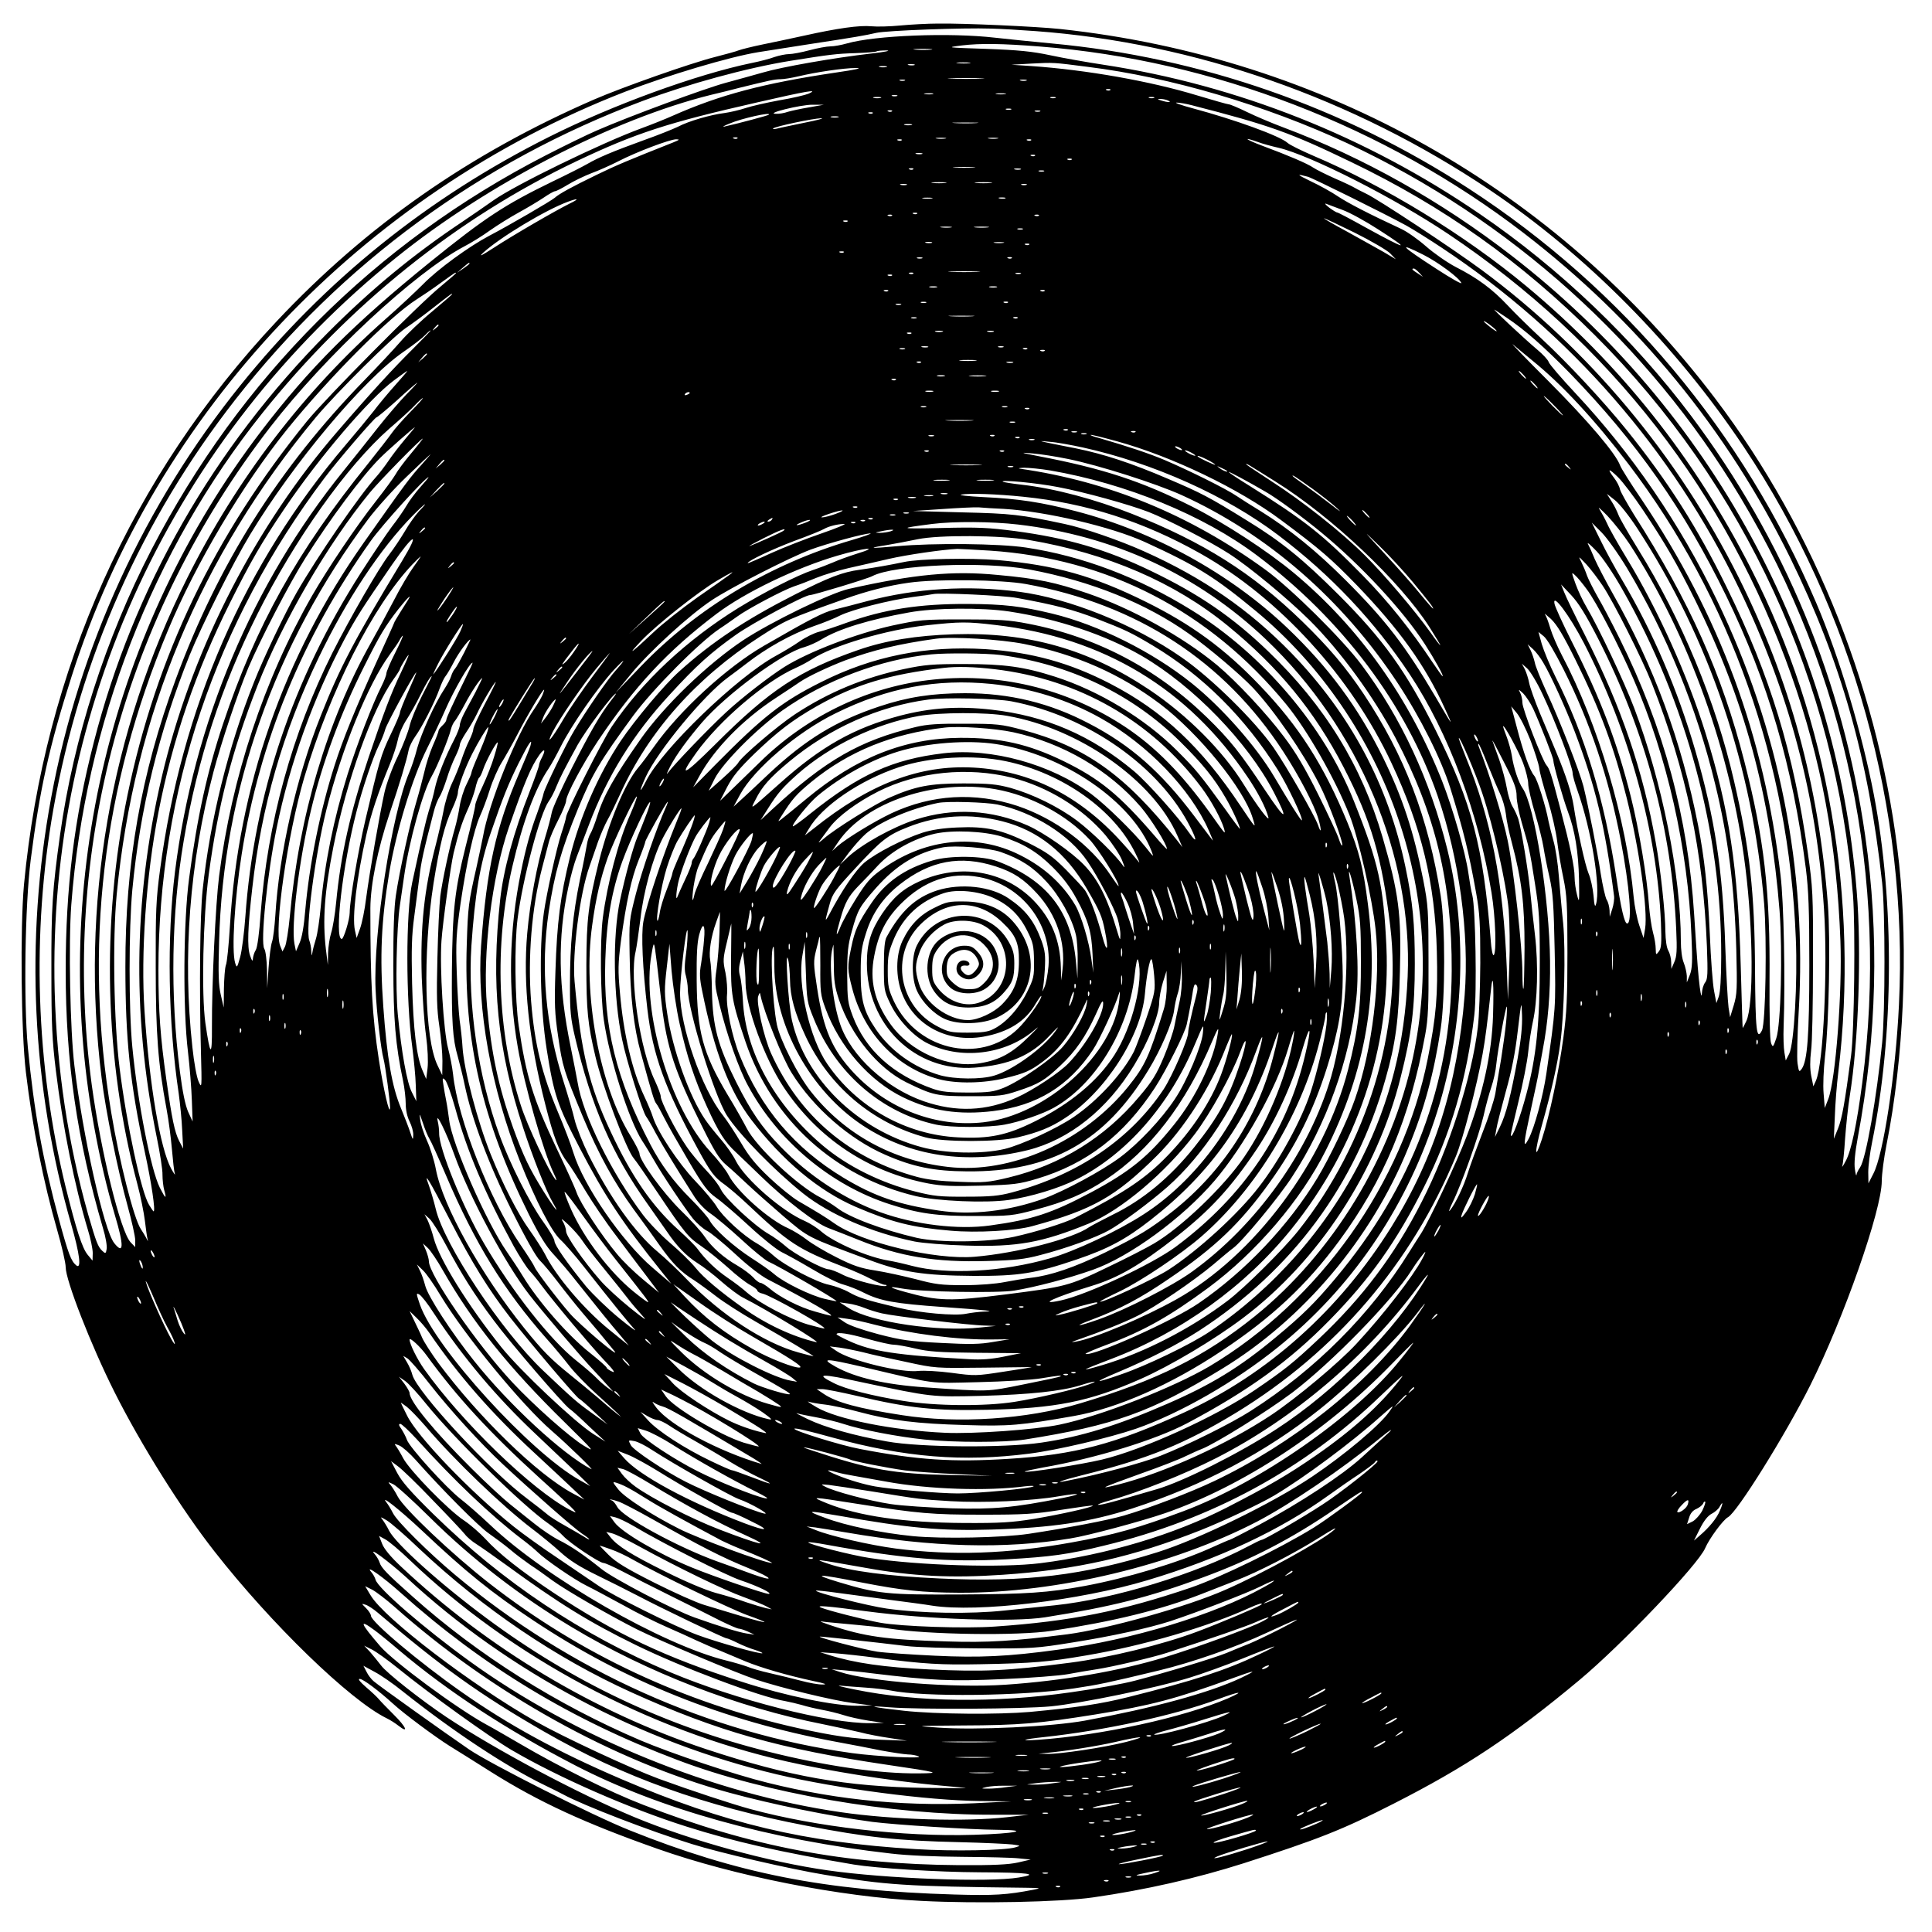 <?xml version="1.0" encoding="UTF-8" standalone="yes"?>
<svg version="1.0" xmlns="http://www.w3.org/2000/svg" width="100mm" height="100mm" viewBox="0 0 1000 1000" preserveAspectRatio="xMidYMid meet">
  <g transform="translate(0,1000) scale(0.1,-0.1)" fill="#000000" stroke="none">
    <path d="M4660 9868 c-52 -5 -120 -7 -150 -4 -61 6 -175 -10 -350 -49 -63 -14
-159 -34 -212 -45 -54 -11 -109 -25 -123 -30 -14 -6 -70 -21 -124 -35 -124
-31 -481 -157 -626 -220 -644 -280 -1177 -652 -1643 -1148 -751 -799 -1203
-1806 -1308 -2917 -20 -222 -15 -761 10 -970 34 -285 91 -570 162 -817 24 -83
44 -170 44 -192 0 -68 130 -402 252 -645 136 -271 347 -608 518 -826 294 -376
701 -770 890 -863 19 -9 47 -27 62 -39 56 -44 40 -6 -23 56 -35 35 -71 72 -79
82 -9 11 -38 38 -65 61 -32 28 -44 43 -33 43 17 0 97 -60 173 -129 54 -50 217
-171 292 -218 34 -21 132 -82 217 -136 247 -155 484 -264 858 -396 399 -141
946 -249 1367 -270 291 -15 722 -6 888 18 273 39 536 99 781 177 388 125 508
172 777 309 373 190 612 349 960 639 217 181 616 599 651 683 21 49 93 147
118 160 47 25 296 424 426 683 173 346 370 907 370 1057 0 35 11 120 25 190
88 442 113 1000 65 1450 -94 871 -430 1721 -952 2410 -823 1086 -2031 1767
-3392 1913 -125 13 -499 30 -631 28 -55 0 -143 -5 -195 -10z m700 -29 c825
-61 1642 -347 2349 -821 503 -338 967 -807 1318 -1333 562 -841 851 -1880 802
-2885 -17 -357 -80 -776 -133 -876 l-25 -49 -1 58 c0 33 9 102 20 155 113 556
116 1241 9 1799 -62 322 -179 713 -298 992 -379 885 -999 1625 -1799 2145
-650 422 -1386 679 -2157 751 -93 9 -227 22 -296 30 -232 27 -620 12 -766 -30
-28 -8 -66 -15 -85 -15 -18 0 -67 -9 -108 -20 -41 -11 -89 -20 -106 -20 -17 0
-51 -7 -75 -15 -24 -9 -77 -23 -118 -31 -285 -59 -717 -216 -1046 -381 -631
-316 -1162 -743 -1601 -1288 -496 -615 -836 -1356 -979 -2133 -137 -740 -101
-1495 104 -2211 44 -153 54 -234 25 -210 -26 22 -40 58 -88 234 -84 309 -130
561 -162 895 -22 241 -15 731 15 970 46 361 96 589 212 950 438 1372 1503
2496 2864 3025 223 86 541 181 690 205 33 5 148 23 255 40 255 39 295 46 356
60 54 12 449 27 594 22 47 -1 150 -7 230 -13z m25 -80 c894 -70 1784 -414
2500 -964 593 -456 1053 -1017 1380 -1680 264 -538 406 -1038 477 -1685 16
-146 16 -664 0 -827 -28 -283 -84 -601 -114 -645 -10 -14 -19 -32 -19 -40 -1
-7 -5 6 -8 30 -5 29 0 83 15 165 99 528 112 1052 38 1562 -115 800 -417 1528
-901 2173 -298 397 -681 763 -1093 1044 -589 403 -1255 667 -1949 773 -86 13
-210 35 -275 49 -94 20 -164 27 -330 33 -211 7 -211 7 -126 18 93 11 206 10
405 -6z m-567 -16 c-21 -2 -57 -2 -80 0 -24 2 -7 4 37 4 44 0 63 -2 43 -4z
m-308 -20 c-193 -22 -466 -70 -560 -98 -47 -13 -135 -38 -195 -54 -107 -29
-493 -171 -665 -246 -47 -20 -166 -78 -265 -129 -884 -454 -1581 -1152 -2041
-2041 -238 -461 -403 -975 -473 -1475 -40 -287 -46 -380 -45 -710 0 -273 4
-355 23 -510 36 -295 97 -597 166 -826 14 -45 25 -99 25 -120 l-1 -39 -25 30
c-29 35 -59 130 -114 350 -155 633 -177 1315 -64 1955 138 783 459 1504 944
2124 550 703 1268 1229 2105 1543 238 89 542 172 765 208 206 33 239 37 338
40 57 2 106 6 109 9 4 3 27 5 52 5 26 -1 -10 -8 -79 -16z m508 -50 c-15 -2
-42 -2 -60 0 -18 2 -6 4 27 4 33 0 48 -2 33 -4z m612 -19 c428 -53 922 -199
1345 -396 843 -394 1554 -1034 2032 -1830 549 -914 771 -1977 632 -3033 -28
-213 -57 -353 -86 -405 -13 -25 -21 -36 -17 -25 3 11 10 74 14 140 5 66 15
165 24 220 46 286 62 753 36 1065 -105 1296 -752 2487 -1785 3286 -364 282
-768 509 -1181 664 -59 22 -144 58 -189 80 -45 22 -88 40 -95 40 -6 0 -80 21
-163 46 -243 74 -572 132 -857 152 l-105 7 105 6 c115 6 111 6 290 -17z m-897
9 c-7 -2 -21 -2 -30 0 -10 3 -4 5 12 5 17 0 24 -2 18 -5z m-145 -10 c-10 -2
-26 -2 -35 0 -10 3 -2 5 17 5 19 0 27 -2 18 -5z m-258 -28 c-379 -56 -605
-116 -850 -225 -36 -16 -108 -45 -160 -64 -205 -75 -655 -294 -766 -373 -38
-27 -112 -78 -164 -113 -253 -169 -470 -348 -695 -574 -590 -593 -1005 -1319
-1209 -2116 -102 -396 -146 -755 -146 -1184 0 -472 58 -872 193 -1333 14 -45
22 -94 19 -108 -4 -24 -6 -25 -22 -10 -23 21 -32 45 -74 190 -104 368 -162
752 -173 1155 -38 1468 613 2869 1768 3797 472 381 1124 717 1629 842 47 11
112 27 145 36 154 38 185 45 215 45 17 0 59 7 93 15 92 22 235 43 297 43 37 0
3 -8 -100 -23z m748 -32 c-43 -2 -113 -2 -155 0 -43 1 -8 3 77 3 85 0 120 -2
78 -3z m-395 -10 c-7 -2 -19 -2 -25 0 -7 3 -2 5 12 5 14 0 19 -2 13 -5z m630
0 c-7 -2 -21 -2 -30 0 -10 3 -4 5 12 5 17 0 24 -2 18 -5z m434 -49 c-3 -3 -12
-4 -19 -1 -8 3 -5 6 6 6 11 1 17 -2 13 -5z m-1562 -19 c-17 -7 -84 -23 -150
-34 -66 -12 -145 -30 -175 -40 -30 -10 -80 -22 -110 -26 -72 -9 -184 -41 -241
-71 -25 -12 -104 -44 -175 -69 -163 -59 -238 -91 -293 -123 -24 -14 -105 -55
-180 -91 -249 -121 -350 -187 -638 -420 -394 -319 -622 -547 -870 -871 -778
-1018 -1095 -2332 -867 -3595 32 -175 65 -317 109 -466 47 -157 46 -206 -4
-143 -53 67 -163 557 -206 919 -22 181 -31 634 -16 832 71 935 421 1835 990
2546 450 562 1008 1009 1626 1303 305 145 472 199 930 303 265 61 326 71 270
46z m643 -2 c-10 -2 -28 -2 -40 0 -13 2 -5 4 17 4 22 1 32 -1 23 -4z m375 0
c-13 -2 -33 -2 -45 0 -13 2 -3 4 22 4 25 0 35 -2 23 -4z m-560 -10 c-7 -2 -19
-2 -25 0 -7 3 -2 5 12 5 14 0 19 -2 13 -5z m-85 -10 c-10 -2 -26 -2 -35 0 -10
3 -2 5 17 5 19 0 27 -2 18 -5z m905 0 c-7 -2 -19 -2 -25 0 -7 3 -2 5 12 5 14
0 19 -2 13 -5z m510 0 c-7 -2 -19 -2 -25 0 -7 3 -2 5 12 5 14 0 19 -2 13 -5z
m72 -13 c25 -11 -1 -11 -35 0 -20 6 -21 8 -5 8 11 0 29 -3 40 -8z m125 -25
c401 -103 507 -141 820 -292 483 -232 882 -516 1265 -898 775 -773 1248 -1799
1336 -2898 13 -169 7 -704 -10 -832 -33 -248 -47 -325 -67 -375 l-22 -54 5
114 c2 63 10 167 18 230 108 894 -52 1824 -451 2605 -294 577 -678 1060 -1165
1465 -319 265 -731 517 -1104 675 -60 26 -119 55 -130 65 -39 36 -274 121
-490 179 -60 16 -99 30 -85 30 14 0 50 -6 80 -14z m-1984 -11 c-43 -7 -92 -18
-109 -23 -16 -6 -44 -11 -61 -10 -59 1 126 47 189 47 l60 0 -79 -14z m1047
-11 c-7 -2 -19 -2 -25 0 -7 3 -2 5 12 5 14 0 19 -2 13 -5z m-616 -9 c-3 -3
-12 -4 -19 -1 -8 3 -5 6 6 6 11 1 17 -2 13 -5z m766 -1 c-7 -2 -19 -2 -25 0
-7 3 -2 5 12 5 14 0 19 -2 13 -5z m-866 -9 c-3 -3 -12 -4 -19 -1 -8 3 -5 6 6
6 11 1 17 -2 13 -5z m-538 -8 c-4 -4 -153 -44 -229 -61 -14 -3 -3 4 25 15 65
28 221 62 204 46z m359 -13 c-10 -2 -26 -2 -35 0 -10 3 -2 5 17 5 19 0 27 -2
18 -5z m-173 -28 c-66 -14 -131 -27 -145 -31 -14 -3 -22 -3 -18 1 10 11 207
52 248 53 19 0 -19 -10 -85 -23z m888 -2 c-29 -2 -78 -2 -110 0 -32 2 -8 3 52
3 61 0 87 -1 58 -3z m-335 -10 c-10 -2 -26 -2 -35 0 -10 3 -2 5 17 5 19 0 27
-2 18 -5z m-901 -69 c-3 -3 -12 -4 -19 -1 -8 3 -5 6 6 6 11 1 17 -2 13 -5z
m1076 -1 c-13 -2 -33 -2 -45 0 -13 2 -3 4 22 4 25 0 35 -2 23 -4z m270 0 c-13
-2 -33 -2 -45 0 -13 2 -3 4 22 4 25 0 35 -2 23 -4z m-1678 -20 c-232 -92 -299
-120 -397 -168 -126 -61 -194 -98 -217 -119 -20 -17 -240 -145 -340 -197 -104
-55 -265 -172 -341 -250 -36 -36 -123 -118 -195 -181 -423 -374 -769 -826
-1025 -1338 -402 -803 -555 -1696 -444 -2590 20 -166 84 -481 134 -660 22 -80
40 -160 40 -180 l0 -35 -24 25 c-52 55 -153 464 -201 814 -163 1208 168 2428
925 3407 286 369 744 796 1002 933 37 19 98 57 135 84 37 26 104 68 148 92 44
24 102 59 129 77 26 18 53 33 58 33 6 0 36 15 67 34 31 19 85 45 121 59 36 13
99 41 140 62 95 49 267 114 300 114 20 0 17 -3 -15 -16z m1182 11 c-3 -3 -12
-4 -19 -1 -8 3 -5 6 6 6 11 1 17 -2 13 -5z m670 0 c-3 -3 -12 -4 -19 -1 -8 3
-5 6 6 6 11 1 17 -2 13 -5z m1174 -9 c23 -9 72 -22 107 -30 163 -38 604 -262
878 -446 837 -561 1443 -1341 1776 -2284 155 -439 235 -871 254 -1375 10 -265
-25 -720 -63 -819 l-18 -46 -6 75 c-4 43 0 124 7 190 21 174 29 607 15 790
-48 618 -195 1156 -461 1690 -315 631 -777 1183 -1330 1592 -146 108 -541 369
-600 396 -25 12 -52 26 -60 31 -8 5 -53 27 -100 47 -47 21 -97 46 -112 56 -30
21 -131 64 -263 113 -88 33 -109 50 -24 20z m-1738 -62 c-7 -2 -21 -2 -30 0
-10 3 -4 5 12 5 17 0 24 -2 18 -5z m584 -9 c-3 -3 -12 -4 -19 -1 -8 3 -5 6 6
6 11 1 17 -2 13 -5z m190 -20 c-3 -3 -12 -4 -19 -1 -8 3 -5 6 6 6 11 1 17 -2
13 -5z m-509 -41 c-27 -2 -69 -2 -95 0 -27 2 -5 3 47 3 52 0 74 -1 48 -3z
m-311 -9 c-3 -3 -12 -4 -19 -1 -8 3 -5 6 6 6 11 1 17 -2 13 -5z m556 -1 c-7
-2 -21 -2 -30 0 -10 3 -4 5 12 5 17 0 24 -2 18 -5z m120 -10 c-7 -2 -19 -2
-25 0 -7 3 -2 5 12 5 14 0 19 -2 13 -5z m1367 -28 c27 -8 405 -195 510 -253
36 -20 119 -72 185 -116 662 -439 1191 -1046 1536 -1761 259 -538 401 -1072
440 -1660 20 -306 -3 -803 -42 -889 l-13 -29 -11 54 c-7 36 -7 80 -1 129 6 41
10 246 10 455 1 362 -1 389 -27 573 -73 515 -195 915 -417 1367 -153 313 -306
553 -521 820 -122 151 -306 348 -441 473 -58 54 -136 130 -174 171 -79 84
-155 141 -269 199 -44 23 -113 71 -154 107 -41 36 -99 77 -130 91 -164 76
-272 132 -325 167 -32 22 -95 57 -140 78 -76 37 -79 41 -16 24z m-1877 -32
c-18 -2 -48 -2 -65 0 -18 2 -4 4 32 4 36 0 50 -2 33 -4z m235 0 c-21 -2 -55
-2 -75 0 -21 2 -4 4 37 4 41 0 58 -2 38 -4z m-435 -10 c-7 -2 -21 -2 -30 0
-10 3 -4 5 12 5 17 0 24 -2 18 -5z m620 0 c-7 -2 -19 -2 -25 0 -7 3 -2 5 12 5
14 0 19 -2 13 -5z m-490 -70 c-13 -2 -33 -2 -45 0 -13 2 -3 4 22 4 25 0 35 -2
23 -4z m380 0 c-7 -2 -21 -2 -30 0 -10 3 -4 5 12 5 17 0 24 -2 18 -5z m-2253
-26 c-75 -37 -299 -167 -395 -230 -64 -41 -79 -49 -54 -25 88 80 322 221 439
264 54 20 60 15 10 -9z m4000 -34 c36 -13 118 -58 183 -100 178 -114 151 -109
-67 11 -75 42 -140 76 -144 76 -5 0 -24 12 -43 26 -19 15 -25 23 -14 19 11 -4
49 -19 85 -32z m-2203 -19 c-3 -3 -12 -4 -19 -1 -8 3 -5 6 6 6 11 1 17 -2 13
-5z m-130 -10 c-3 -3 -12 -4 -19 -1 -8 3 -5 6 6 6 11 1 17 -2 13 -5z m760 0
c-3 -3 -12 -4 -19 -1 -8 3 -5 6 6 6 11 1 17 -2 13 -5z m1636 -89 c84 -42 166
-90 182 -106 l30 -31 -64 38 c-36 20 -121 68 -190 106 -69 37 -122 68 -118 68
5 0 77 -34 160 -75z m-2626 59 c-3 -3 -12 -4 -19 -1 -8 3 -5 6 6 6 11 1 17 -2
13 -5z m536 -31 c-13 -2 -35 -2 -50 0 -16 2 -5 4 22 4 28 0 40 -2 28 -4z m190
0 c-18 -2 -48 -2 -65 0 -18 2 -4 4 32 4 36 0 50 -2 33 -4z m180 -10 c-7 -2
-19 -2 -25 0 -7 3 -2 5 12 5 14 0 19 -2 13 -5z m-470 -70 c-7 -2 -21 -2 -30 0
-10 3 -4 5 12 5 17 0 24 -2 18 -5z m370 0 c-13 -2 -33 -2 -45 0 -13 2 -3 4 22
4 25 0 35 -2 23 -4z m134 -9 c-3 -3 -12 -4 -19 -1 -8 3 -5 6 6 6 11 1 17 -2
13 -5z m2041 -53 c77 -39 186 -120 196 -146 2 -7 -55 25 -127 72 -186 120
-208 144 -69 74z m-3001 13 c-3 -3 -12 -4 -19 -1 -8 3 -5 6 6 6 11 1 17 -2 13
-5z m406 -31 c-7 -2 -19 -2 -25 0 -7 3 -2 5 12 5 14 0 19 -2 13 -5z m464 1
c-3 -3 -12 -4 -19 -1 -8 3 -5 6 6 6 11 1 17 -2 13 -5z m-2807 -28 c0 -3 -15
-14 -32 -26 l-33 -22 30 26 c31 27 35 29 35 22z m4916 -48 l19 -21 -27 18
c-29 18 -34 25 -20 25 5 0 17 -10 28 -22z m-2288 5 c-38 -2 -98 -2 -135 0 -38
2 -7 3 67 3 74 0 105 -1 68 -3z m-2698 -7 c0 -2 -35 -32 -77 -67 -115 -93
-595 -578 -694 -699 -478 -587 -780 -1215 -929 -1935 -137 -660 -119 -1378 51
-2014 17 -63 34 -149 39 -190 5 -42 11 -85 14 -96 4 -12 1 -10 -6 5 -7 14 -21
36 -30 50 -35 54 -110 346 -152 600 -144 859 -47 1684 294 2499 143 344 385
751 614 1036 218 270 532 586 672 675 30 19 88 58 127 87 76 55 77 55 77 49z
m2367 -2 c-3 -3 -12 -4 -19 -1 -8 3 -5 6 6 6 11 1 17 -2 13 -5z m556 -1 c-7
-2 -19 -2 -25 0 -7 3 -2 5 12 5 14 0 19 -2 13 -5z m-666 -9 c-3 -3 -12 -4 -19
-1 -8 3 -5 6 6 6 11 1 17 -2 13 -5z m231 -61 c-10 -2 -26 -2 -35 0 -10 3 -2 5
17 5 19 0 27 -2 18 -5z m310 0 c-10 -2 -26 -2 -35 0 -10 3 -2 5 17 5 19 0 27
-2 18 -5z m-561 -19 c-3 -3 -12 -4 -19 -1 -8 3 -5 6 6 6 11 1 17 -2 13 -5z
m810 0 c-3 -3 -12 -4 -19 -1 -8 3 -5 6 6 6 11 1 17 -2 13 -5z m-3067 -17 c0
-2 -47 -42 -104 -90 -57 -47 -130 -117 -162 -154 -32 -37 -115 -126 -185 -198
-447 -458 -759 -954 -979 -1550 -181 -492 -262 -953 -261 -1490 0 -375 24
-605 101 -960 34 -157 56 -305 45 -305 -2 0 -12 15 -23 33 -41 65 -117 420
-153 709 -30 238 -37 666 -15 898 89 925 433 1751 1031 2470 107 128 397 416
465 462 30 20 96 68 145 107 91 71 95 74 95 68z m2453 -44 c-7 -2 -19 -2 -25
0 -7 3 -2 5 12 5 14 0 19 -2 13 -5z m424 1 c-3 -3 -12 -4 -19 -1 -8 3 -5 6 6
6 11 1 17 -2 13 -5z m-554 -11 c-7 -2 -19 -2 -25 0 -7 3 -2 5 12 5 14 0 19 -2
13 -5z m3135 -67 c96 -64 196 -153 328 -288 345 -356 592 -707 809 -1153 216
-444 343 -877 412 -1410 14 -113 18 -210 18 -500 0 -366 -10 -495 -39 -537
-14 -19 -15 -17 -22 28 -4 27 -1 147 6 267 44 734 -101 1463 -424 2132 -189
392 -439 757 -732 1070 -72 77 -134 149 -138 161 -3 11 -30 40 -60 65 -64 54
-236 214 -220 206 6 -4 34 -22 62 -41z m-2765 7 c-29 -2 -78 -2 -110 0 -32 2
-8 3 52 3 61 0 87 -1 58 -3z m-290 -10 c-7 -2 -19 -2 -25 0 -7 3 -2 5 12 5 14
0 19 -2 13 -5z m524 1 c-3 -3 -12 -4 -19 -1 -8 3 -5 6 6 6 11 1 17 -2 13 -5z
m2479 -66 c4 -7 -9 1 -29 16 -20 16 -37 30 -37 33 0 7 58 -36 66 -49z m-5476
28 c0 -2 -8 -10 -17 -17 -16 -13 -17 -12 -4 4 13 16 21 21 21 13z m-135 -124
c-95 -94 -215 -224 -389 -426 -418 -483 -738 -1102 -895 -1731 -159 -642 -172
-1272 -40 -1920 17 -82 31 -171 30 -196 0 -25 4 -61 9 -79 14 -50 7 -46 -23
13 -46 92 -114 438 -142 727 -19 193 -19 611 0 815 39 415 138 821 297 1215
61 151 223 475 312 622 223 370 588 805 796 948 48 33 97 71 110 85 13 14 26
25 29 25 3 0 -40 -44 -94 -98z m2743 91 c-10 -2 -26 -2 -35 0 -10 3 -2 5 17 5
19 0 27 -2 18 -5z m265 0 c-7 -2 -21 -2 -30 0 -10 3 -4 5 12 5 17 0 24 -2 18
-5z m-426 -9 c-3 -3 -12 -4 -19 -1 -8 3 -5 6 6 6 11 1 17 -2 13 -5z m3213
-139 c154 -124 322 -305 499 -537 529 -695 830 -1547 866 -2453 10 -227 -9
-549 -34 -599 l-18 -35 -7 42 c-4 23 -6 83 -4 132 9 249 1 647 -16 785 -86
726 -313 1340 -718 1943 -57 83 -107 163 -112 177 -22 62 -165 230 -370 436
-122 122 -205 208 -184 190 20 -17 64 -53 98 -81z m-3127 68 c-7 -2 -21 -2
-30 0 -10 3 -4 5 12 5 17 0 24 -2 18 -5z m390 0 c-7 -2 -19 -2 -25 0 -7 3 -2
5 12 5 14 0 19 -2 13 -5z m-510 -10 c-7 -2 -19 -2 -25 0 -7 3 -2 5 12 5 14 0
19 -2 13 -5z m634 1 c-3 -3 -12 -4 -19 -1 -8 3 -5 6 6 6 11 1 17 -2 13 -5z
m90 -10 c-3 -3 -12 -4 -19 -1 -8 3 -5 6 6 6 11 1 17 -2 13 -5z m-3197 -17 c0
-2 -10 -12 -22 -23 l-23 -19 19 23 c18 21 26 27 26 19z m2838 -34 c-21 -2 -55
-2 -75 0 -21 2 -4 4 37 4 41 0 58 -2 38 -4z m-281 -9 c-3 -3 -12 -4 -19 -1 -8
3 -5 6 6 6 11 1 17 -2 13 -5z m476 -1 c-7 -2 -21 -2 -30 0 -10 3 -4 5 12 5 17
0 24 -2 18 -5z m-3196 -115 c-36 -40 -87 -101 -113 -136 -27 -34 -92 -113
-145 -175 -524 -615 -850 -1361 -961 -2202 -20 -147 -23 -214 -22 -500 0 -346
12 -500 56 -735 11 -58 23 -152 28 -210 5 -58 11 -114 15 -125 3 -11 -5 1 -19
26 -57 105 -113 435 -138 816 -20 298 8 699 72 1028 73 378 194 732 371 1086
105 210 163 311 280 484 180 267 441 572 568 666 36 27 67 49 69 49 2 0 -26
-33 -61 -72z m5838 52 c10 -11 16 -20 13 -20 -3 0 -13 9 -23 20 -10 11 -16 20
-13 20 3 0 13 -9 23 -20z m-2997 -7 c-10 -2 -26 -2 -35 0 -10 3 -2 5 17 5 19
0 27 -2 18 -5z m210 0 c-21 -2 -55 -2 -75 0 -21 2 -4 4 37 4 41 0 58 -2 38 -4z
m-461 -19 c-3 -3 -12 -4 -19 -1 -8 3 -5 6 6 6 11 1 17 -2 13 -5z m3308 -24
c10 -11 16 -20 13 -20 -3 0 -13 9 -23 20 -10 11 -16 20 -13 20 3 0 13 -9 23
-20z m-5842 -52 c-34 -35 -99 -111 -145 -169 -46 -59 -127 -160 -180 -226
-472 -583 -775 -1304 -872 -2073 -43 -344 -36 -783 19 -1150 7 -52 16 -138 18
-190 l5 -95 -21 40 c-23 46 -37 112 -66 317 -31 219 -41 355 -41 568 0 921
297 1800 859 2545 63 85 261 315 270 315 4 0 52 40 107 89 54 50 101 90 104
90 2 1 -23 -27 -57 -61z m2725 15 c-10 -2 -26 -2 -35 0 -10 3 -2 5 17 5 19 0
27 -2 18 -5z m340 0 c-10 -2 -26 -2 -35 0 -10 3 -2 5 17 5 19 0 27 -2 18 -5z
m-1598 -7 c0 -2 -7 -7 -16 -10 -8 -3 -12 -2 -9 4 6 10 25 14 25 6z m4475 -66
c27 -27 47 -50 44 -50 -3 0 -27 23 -54 50 -27 28 -47 50 -44 50 3 0 27 -22 54
-50z m-5921 -32 c-39 -40 -82 -89 -95 -108 -13 -19 -69 -91 -124 -160 -366
-452 -581 -839 -751 -1348 -80 -240 -133 -478 -175 -797 -30 -221 -33 -678 -6
-900 9 -77 18 -189 20 -250 l4 -110 -23 50 c-15 34 -29 102 -43 210 -51 395
-44 819 20 1194 71 421 195 800 380 1170 195 390 465 770 685 963 55 47 115
102 133 122 19 20 37 36 40 36 3 0 -26 -33 -65 -72z m2669 25 c-7 -2 -19 -2
-25 0 -7 3 -2 5 12 5 14 0 19 -2 13 -5z m420 0 c-7 -2 -19 -2 -25 0 -7 3 -2 5
12 5 14 0 19 -2 13 -5z m114 -9 c-3 -3 -12 -4 -19 -1 -8 3 -5 6 6 6 11 1 17
-2 13 -5z m-299 -61 c-32 -2 -86 -2 -120 0 -35 2 -9 3 57 3 66 0 94 -1 63 -3z
m225 -10 c-7 -2 -19 -2 -25 0 -7 3 -2 5 12 5 14 0 19 -2 13 -5z m-3156 -86
c-29 -34 -68 -85 -86 -112 -19 -28 -46 -63 -61 -80 -90 -99 -305 -412 -414
-601 -59 -103 -173 -341 -221 -464 -134 -336 -228 -716 -266 -1075 -14 -126
-18 -507 -9 -836 5 -192 5 -195 -12 -157 -10 22 -24 99 -32 176 -52 470 -15
957 109 1427 40 151 126 409 181 540 59 140 213 438 295 567 128 203 296 428
386 517 33 34 175 159 181 160 1 1 -21 -27 -51 -62z m3430 47 c-3 -3 -12 -4
-19 -1 -8 3 -5 6 6 6 11 1 17 -2 13 -5z m46 -11 c-7 -2 -19 -2 -25 0 -7 3 -2
5 12 5 14 0 19 -2 13 -5z m304 1 c-3 -3 -12 -4 -19 -1 -8 3 -5 6 6 6 11 1 17
-2 13 -5z m-254 -11 c-7 -2 -19 -2 -25 0 -7 3 -2 5 12 5 14 0 19 -2 13 -5z
m-790 -10 c-7 -2 -19 -2 -25 0 -7 3 -2 5 12 5 14 0 19 -2 13 -5z m314 1 c-3
-3 -12 -4 -19 -1 -8 3 -5 6 6 6 11 1 17 -2 13 -5z m634 -28 c284 -78 632 -245
851 -409 202 -150 260 -201 391 -336 222 -231 354 -415 455 -637 47 -102 45
-100 -46 56 -157 266 -258 398 -466 606 -153 153 -290 264 -439 357 -45 27
-101 63 -125 79 -52 36 -245 132 -374 187 -83 35 -192 71 -343 115 -27 7 -45
14 -39 15 6 1 66 -14 135 -33z m-504 18 c-3 -3 -12 -4 -19 -1 -8 3 -5 6 6 6
11 1 17 -2 13 -5z m-3150 -82 c-36 -43 -72 -92 -80 -108 -9 -16 -54 -78 -102
-139 -101 -128 -249 -348 -330 -489 -249 -435 -416 -940 -481 -1451 -18 -142
-38 -559 -37 -780 1 -160 -9 -155 -34 20 -21 150 -12 546 17 765 48 360 120
642 252 979 132 337 364 735 582 1001 51 62 263 278 274 280 2 0 -25 -35 -61
-78z m3226 71 c-7 -2 -19 -2 -25 0 -7 3 -2 5 12 5 14 0 19 -2 13 -5z m251 -39
c364 -80 743 -250 1011 -453 274 -207 500 -447 683 -723 199 -300 355 -718
422 -1128 21 -128 27 -314 11 -324 -5 -3 -12 31 -15 77 -39 488 -98 711 -285
1087 -153 306 -271 470 -501 700 -184 184 -299 278 -476 386 -195 121 -238
143 -407 215 -193 83 -335 129 -477 158 -58 11 -125 25 -150 30 -43 9 -42 10
15 4 33 -2 109 -16 169 -29z m506 -4 c8 -5 11 -10 5 -10 -5 0 -17 5 -25 10 -8
5 -10 10 -5 10 6 0 17 -5 25 -10z m-1303 -16 c-3 -3 -12 -4 -19 -1 -8 3 -5 6
6 6 11 1 17 -2 13 -5z m390 0 c-3 -3 -12 -4 -19 -1 -8 3 -5 6 6 6 11 1 17 -2
13 -5z m973 -9 c14 -8 21 -14 15 -14 -5 0 -21 6 -35 14 -14 8 -20 14 -15 14 6
0 21 -6 35 -14z m-640 -31 c161 -33 454 -127 585 -186 446 -203 833 -540 1119
-973 118 -179 225 -392 273 -545 68 -219 95 -327 134 -545 18 -101 21 -158 21
-359 -1 -131 -6 -281 -13 -335 -31 -258 -149 -625 -290 -901 -139 -274 -305
-495 -534 -711 -133 -125 -177 -160 -330 -264 -202 -138 -584 -311 -792 -360
-105 -25 -392 -70 -399 -62 -2 2 40 11 93 21 276 48 584 143 747 229 317 168
530 322 737 533 210 214 348 408 489 689 140 278 222 559 261 891 14 116 6
553 -10 619 -6 22 -15 75 -21 118 -15 105 -80 332 -136 475 -171 431 -428 793
-764 1074 -136 114 -360 260 -530 346 -260 131 -460 197 -795 261 -97 19 -98
20 -30 14 39 -3 122 -16 185 -29z m-3346 -27 c-61 -67 -75 -85 -302 -407 -414
-588 -649 -1261 -692 -1984 -6 -98 -15 -189 -21 -202 -5 -14 -9 -69 -10 -122
l-1 -97 -15 65 c-12 51 -14 110 -9 275 20 782 287 1539 772 2188 42 56 131
155 198 219 66 64 123 117 125 117 1 1 -19 -23 -45 -52z m4066 23 c22 -11 40
-23 40 -25 0 -5 -79 32 -89 41 -11 10 14 2 49 -16z m-3950 -3 c0 -2 -10 -12
-22 -23 l-23 -19 19 23 c18 21 26 27 26 19z m2768 -24 c-38 -2 -98 -2 -135 0
-38 2 -7 3 67 3 74 0 105 -1 68 -3z m1533 -85 c292 -182 647 -518 798 -754 33
-52 58 -94 56 -94 -2 0 -26 30 -52 68 -78 109 -240 300 -338 397 -119 119
-322 280 -484 384 -72 47 -131 86 -131 88 0 6 7 1 151 -89z m1520 75 c13 -16
12 -17 -3 -4 -10 7 -18 15 -18 17 0 8 8 3 21 -13z m-2878 0 c-7 -2 -19 -2 -25
0 -7 3 -2 5 12 5 14 0 19 -2 13 -5z m1106 -19 c14 -12 -19 -1 -35 12 -18 14
-18 14 6 3 14 -6 27 -13 29 -15z m-913 1 c393 -68 792 -231 1069 -439 441
-331 772 -771 936 -1245 112 -326 165 -713 140 -1032 -37 -464 -156 -842 -379
-1199 -269 -431 -640 -763 -1075 -962 -354 -162 -564 -218 -907 -239 -289 -18
-472 -6 -768 51 -98 18 -349 96 -340 105 4 5 72 -11 198 -46 375 -103 675
-127 1018 -83 143 18 415 82 552 129 227 79 512 242 735 422 375 302 653 706
810 1176 152 453 175 961 66 1402 -89 358 -237 677 -443 953 -98 132 -367 398
-498 493 -390 284 -811 457 -1270 523 -14 2 -4 4 21 5 26 0 86 -6 135 -14z
m3068 -205 c115 -172 176 -277 272 -470 252 -509 388 -1010 435 -1604 16 -214
7 -590 -17 -660 -16 -47 -18 -49 -27 -25 -6 14 -9 142 -8 324 4 461 -28 736
-130 1133 -116 454 -283 827 -572 1279 -35 57 -68 115 -72 130 -3 16 -17 42
-31 60 -38 50 -28 51 21 3 25 -25 83 -101 129 -170z m-1954 95 c57 -32 196
-134 290 -212 203 -167 422 -402 535 -577 51 -79 99 -166 92 -166 -3 0 -26 33
-53 73 -112 168 -228 313 -359 447 -209 213 -298 284 -587 465 -60 37 -108 69
-108 72 0 4 101 -50 190 -102z m245 14 c44 -32 100 -76 125 -99 28 -26 17 -19
-30 18 -41 32 -103 78 -137 102 -35 24 -63 45 -63 47 0 6 15 -4 105 -68z
m-4620 9 c-25 -28 -58 -72 -72 -97 -15 -25 -48 -73 -74 -106 -25 -33 -98 -141
-162 -241 -352 -550 -552 -1146 -597 -1778 -6 -83 -18 -178 -27 -210 -16 -57
-17 -58 -26 -30 -19 64 -3 328 34 563 92 583 316 1126 668 1621 59 83 283 330
299 330 2 0 -17 -23 -43 -52z m2732 35 c-20 -2 -52 -2 -70 0 -17 2 0 4 38 4
39 0 53 -2 32 -4z m231 0 c-21 -2 -55 -2 -75 0 -21 2 -4 4 37 4 41 0 58 -2 38
-4z m338 -34 c137 -26 365 -89 469 -129 93 -36 321 -154 415 -215 103 -66 305
-233 418 -345 160 -159 332 -395 446 -611 206 -392 292 -750 290 -1204 -3
-583 -205 -1119 -600 -1590 -108 -129 -171 -191 -312 -308 -186 -155 -334
-245 -560 -343 -259 -113 -448 -171 -652 -201 -190 -28 -628 -25 -799 6 -170
30 -322 73 -411 116 -41 20 -66 33 -55 30 11 -4 56 -13 100 -21 44 -8 107 -23
140 -34 89 -30 284 -67 420 -81 155 -16 418 -16 520 0 461 73 652 141 1020
366 420 256 772 672 963 1141 85 206 134 388 169 619 24 164 24 534 0 689 -64
404 -187 727 -400 1046 -91 136 -180 241 -319 376 -256 248 -509 408 -878 554
-194 77 -403 132 -570 151 -52 6 -97 13 -100 16 -10 11 179 -7 286 -28z
m-3176 18 c0 -2 -17 -19 -37 -38 l-38 -34 34 38 c33 34 41 42 41 34z m2603
-54 c-7 -2 -21 -2 -30 0 -10 3 -4 5 12 5 17 0 24 -2 18 -5z m392 -14 c328 -33
624 -128 920 -295 407 -230 778 -636 987 -1083 155 -330 226 -622 235 -976 6
-226 -3 -334 -47 -555 -128 -644 -560 -1252 -1128 -1591 -186 -110 -565 -259
-778 -303 -124 -26 -447 -49 -594 -42 -266 12 -558 70 -663 132 -34 20 -53 33
-42 29 11 -4 49 -11 85 -15 36 -4 117 -22 180 -39 165 -44 295 -60 545 -67
231 -7 284 -2 565 47 224 40 500 161 765 338 258 171 438 340 605 566 233 316
366 634 447 1070 15 83 18 149 17 380 0 263 -2 289 -27 419 -50 254 -108 429
-208 634 -129 261 -281 467 -497 673 -293 279 -691 499 -1093 603 -175 46
-300 65 -479 73 -80 4 -131 10 -115 13 40 8 185 3 320 -11z m-467 4 c-10 -2
-28 -2 -40 0 -13 2 -5 4 17 4 22 1 32 -1 23 -4z m3646 -167 c373 -570 598
-1235 657 -1942 15 -184 8 -618 -11 -657 -28 -57 -34 -1 -36 313 -2 402 -27
626 -109 979 -94 409 -271 836 -496 1198 -50 81 -96 161 -102 178 -6 16 -21
48 -35 69 l-25 40 42 -33 c24 -19 74 -82 115 -145z m-3736 157 c-10 -2 -26 -2
-35 0 -10 3 -2 5 17 5 19 0 27 -2 18 -5z m-91 -9 c-3 -3 -12 -4 -19 -1 -8 3
-5 6 6 6 11 1 17 -2 13 -5z m-2479 -61 c-19 -21 -52 -67 -72 -102 -21 -35 -57
-90 -82 -122 -55 -72 -202 -327 -294 -509 -208 -416 -336 -880 -371 -1350 -7
-101 -17 -174 -25 -187 -8 -12 -14 -33 -15 -45 -1 -17 -5 -12 -15 17 -15 45
-12 142 12 350 47 420 158 805 343 1190 144 301 321 568 489 738 62 63 87 79
30 20z m6266 -168 c308 -474 526 -1081 600 -1675 41 -326 43 -712 5 -795 -10
-22 -19 -38 -19 -35 -1 3 -5 147 -10 320 -14 507 -60 813 -182 1205 -93 299
-245 637 -408 905 -45 74 -91 155 -101 179 -11 24 -29 57 -40 75 -12 17 6 2
41 -34 34 -36 85 -101 114 -145z m-3997 189 c-3 -3 -12 -4 -19 -1 -8 3 -5 6 6
6 11 1 17 -2 13 -5z m759 -8 c217 -13 555 -92 729 -171 273 -125 363 -182 577
-359 333 -276 595 -659 736 -1076 137 -402 163 -821 76 -1230 -108 -514 -416
-1018 -818 -1342 -262 -211 -508 -333 -906 -452 -274 -82 -632 -106 -920 -61
-228 35 -341 66 -406 110 l-37 25 29 0 c16 0 97 -16 179 -35 271 -64 405 -78
674 -72 353 7 529 42 794 159 154 68 381 203 532 317 391 295 693 757 815
1246 57 226 73 358 73 585 0 211 -10 318 -49 505 -89 423 -283 787 -589 1104
-218 225 -460 392 -765 528 -127 57 -310 120 -410 141 -230 49 -274 54 -530
60 l-255 7 150 10 c83 6 168 10 190 9 22 -2 81 -6 131 -8z m-871 -26 c-27 -10
-59 -18 -70 -18 -11 0 5 8 35 18 72 24 99 24 35 0z m2750 0 c10 -11 16 -20 13
-20 -3 0 -13 9 -23 20 -10 11 -16 20 -13 20 3 0 13 -9 23 -20z m-2372 3 c-7
-2 -19 -2 -25 0 -7 3 -2 5 12 5 14 0 19 -2 13 -5z m-70 -10 c-7 -2 -19 -2 -25
0 -7 3 -2 5 12 5 14 0 19 -2 13 -5z m2367 -28 c13 -14 21 -25 18 -25 -2 0 -15
11 -28 25 -13 14 -21 25 -18 25 2 0 15 -11 28 -25z m-3005 5 c-3 -5 -12 -10
-18 -10 -7 0 -6 4 3 10 19 12 23 12 15 0z m522 4 c-3 -3 -12 -4 -19 -1 -8 3
-5 6 6 6 11 1 17 -2 13 -5z m-347 -19 c-46 -18 -64 -17 -25 0 17 8 37 14 45
14 8 0 -1 -7 -20 -14z m307 9 c-3 -3 -12 -4 -19 -1 -8 3 -5 6 6 6 11 1 17 -2
13 -5z m-527 -14 c-8 -5 -19 -10 -25 -10 -5 0 -3 5 5 10 8 5 20 10 25 10 6 0
3 -5 -5 -10z m477 4 c-3 -3 -12 -4 -19 -1 -8 3 -5 6 6 6 11 1 17 -2 13 -5z
m843 -9 c495 -58 929 -259 1282 -594 482 -459 761 -1122 734 -1746 -15 -347
-91 -648 -237 -940 -180 -360 -454 -672 -787 -897 -96 -65 -328 -177 -460
-222 -144 -50 -148 -44 -12 13 161 68 308 143 419 215 481 313 808 755 962
1300 53 185 69 307 75 561 8 294 -6 403 -90 692 -108 370 -299 681 -592 962
-184 177 -357 296 -609 417 -228 110 -429 169 -700 205 -137 18 -192 21 -385
16 -219 -5 -225 -2 -45 21 110 14 308 13 445 -3z m-1018 -46 c-79 -27 -197
-73 -263 -103 -65 -30 -119 -53 -119 -51 0 12 127 72 241 115 74 27 143 55
154 62 24 14 71 26 105 26 14 1 -39 -22 -118 -49z m4169 -179 c205 -342 360
-720 457 -1120 67 -274 100 -535 109 -853 5 -206 4 -233 -13 -290 l-19 -62 -8
50 c-4 28 -12 169 -17 315 -13 397 -54 666 -155 1015 -92 316 -219 613 -379
883 -35 59 -85 150 -110 202 l-47 95 50 -50 c28 -28 86 -109 132 -185z m-6221
206 c0 -2 -8 -10 -17 -17 -16 -13 -17 -12 -4 4 13 16 21 21 21 13z m1857 -12
c-6 -7 -152 -72 -177 -80 -8 -2 25 16 74 41 81 41 120 55 103 39z m553 -4
c-14 -4 -38 -8 -55 -8 -29 1 -29 1 5 8 50 11 83 11 50 0z m2702 -262 c85 -103
112 -138 105 -138 -2 0 -33 35 -68 78 -34 42 -117 136 -183 207 -116 126 -117
127 -27 40 51 -49 129 -134 173 -187z m-2905 216 c-417 -122 -798 -350 -1088
-651 l-132 -138 82 100 c94 114 298 301 416 379 98 65 401 220 510 261 87 32
278 84 310 84 11 0 -33 -16 -98 -35z m919 1 c406 -69 754 -219 1029 -444 263
-215 448 -440 599 -731 143 -277 199 -465 242 -825 63 -529 -118 -1125 -476
-1575 -79 -99 -278 -296 -365 -362 -194 -147 -434 -270 -650 -334 -125 -37
-112 -28 44 31 366 139 696 377 935 673 340 422 515 941 492 1462 -15 318 -40
432 -168 753 -154 387 -471 760 -839 988 -276 171 -566 281 -859 325 -138 21
-482 24 -665 7 -66 -6 -121 -10 -123 -8 -2 2 30 8 70 14 40 7 111 20 158 30
111 23 427 21 576 -4z m-3244 -107 c-248 -410 -322 -551 -421 -801 -126 -315
-217 -717 -236 -1037 -4 -58 -11 -118 -17 -135 -6 -16 -14 -77 -18 -135 l-7
-105 -1 93 c-1 51 -7 101 -14 111 -21 34 15 386 64 626 68 335 190 673 351
976 61 114 90 159 246 386 114 165 148 178 53 21z m6316 -150 c331 -583 513
-1259 511 -1898 0 -111 -5 -187 -13 -209 l-12 -33 -12 63 c-7 35 -17 167 -22
293 -11 244 -28 396 -61 566 -86 435 -227 819 -441 1197 -38 67 -80 148 -94
180 -13 32 -29 67 -35 78 -5 11 14 -6 44 -37 32 -34 87 -115 135 -200z m-3963
186 c-44 -14 -99 -34 -123 -45 -23 -10 -70 -28 -103 -39 -84 -28 -255 -116
-386 -196 -270 -167 -499 -381 -656 -614 -47 -69 -237 -445 -237 -469 0 -6
-11 -45 -25 -87 -24 -74 -76 -308 -90 -408 -26 -184 -19 -497 15 -709 37 -235
55 -286 169 -506 130 -250 222 -389 424 -641 l52 -65 -98 84 c-157 134 -357
425 -409 594 -12 40 -47 133 -79 208 -84 200 -122 354 -140 576 -18 225 3 485
57 691 14 53 30 114 35 134 5 21 27 73 49 115 22 43 40 87 40 97 0 31 86 192
165 311 189 282 360 466 614 658 147 111 411 238 626 301 139 41 227 49 100
10z m688 16 c611 -40 1138 -313 1534 -795 109 -133 253 -385 328 -574 45 -113
118 -433 135 -591 28 -254 -17 -623 -107 -880 -36 -104 -131 -303 -194 -407
-149 -246 -373 -483 -614 -648 -132 -91 -546 -276 -586 -263 -5 2 44 23 108
47 191 71 325 146 528 296 247 183 479 454 607 710 207 412 277 821 218 1277
-24 188 -45 272 -105 419 -123 299 -252 501 -457 714 -181 189 -351 313 -587
430 -270 134 -469 190 -766 216 -147 12 -409 7 -486 -10 -72 -15 -149 -29
-229 -40 -89 -12 -160 -39 -335 -128 -252 -128 -428 -244 -599 -398 -75 -67
-230 -251 -303 -360 -115 -172 -212 -394 -263 -601 -50 -204 -67 -338 -75
-589 -6 -172 -4 -220 14 -340 22 -155 29 -177 129 -418 80 -191 161 -338 262
-477 39 -52 99 -136 135 -187 68 -95 108 -136 177 -179 23 -15 74 -52 114 -83
40 -31 132 -90 204 -131 159 -91 307 -180 300 -180 -3 0 -38 9 -78 20 -178 49
-402 196 -576 377 -44 46 -112 111 -152 144 -118 98 -248 282 -358 502 -30 61
-63 144 -72 182 -9 39 -34 124 -55 190 -96 301 -122 593 -79 885 30 199 64
320 153 537 74 179 110 240 284 478 101 137 343 381 448 451 28 18 68 47 91
63 53 39 236 136 294 156 25 8 77 28 115 44 39 16 113 38 165 50 52 12 147 33
210 48 96 22 276 48 355 52 11 0 87 -4 168 -9z m-2983 -85 c-22 -30 -68 -107
-101 -172 -34 -65 -87 -163 -118 -218 -227 -403 -374 -899 -421 -1420 -7 -71
-18 -141 -25 -155 l-13 -25 -12 30 c-33 83 38 573 124 868 133 449 356 890
560 1105 22 23 42 42 43 42 2 0 -15 -25 -37 -55z m6155 -96 c57 -85 203 -375
255 -506 179 -455 265 -868 285 -1363 5 -139 4 -168 -9 -185 -9 -11 -16 -36
-17 -55 -1 -24 -5 -15 -11 30 -8 66 -11 97 -29 375 -32 506 -157 969 -387
1432 -39 79 -89 174 -112 213 -22 39 -47 88 -55 109 -7 21 -21 54 -30 72 -17
33 -16 32 25 -11 23 -25 61 -75 85 -111z m-5945 117 c0 -2 -8 -10 -17 -17 -16
-13 -17 -12 -4 4 13 16 21 21 21 13z m2980 -34 c319 -60 603 -175 825 -333
100 -70 268 -213 331 -280 109 -116 259 -334 343 -499 48 -93 127 -307 118
-316 -3 -3 -10 12 -17 33 -6 21 -54 124 -106 229 -70 140 -117 220 -177 299
-90 121 -248 289 -347 372 -177 147 -443 294 -671 372 -167 57 -256 76 -464
95 -233 23 -432 4 -771 -72 -95 -21 -403 -171 -546 -265 -185 -123 -412 -341
-533 -514 -138 -197 -191 -291 -224 -398 -12 -38 -28 -79 -35 -90 -7 -11 -15
-36 -18 -55 -3 -19 -19 -103 -37 -186 -36 -177 -51 -329 -51 -546 0 -133 4
-172 26 -265 85 -361 193 -609 378 -868 39 -55 84 -119 99 -141 50 -74 98
-124 156 -161 31 -19 88 -63 126 -97 39 -34 88 -71 110 -82 119 -60 414 -239
380 -231 -124 29 -260 93 -377 176 -119 84 -207 158 -247 208 -25 31 -85 89
-132 129 -47 40 -110 105 -141 146 -161 214 -311 516 -338 684 -7 38 -23 121
-36 184 -65 313 -69 566 -12 830 11 52 30 122 43 155 13 33 41 107 63 165 95
253 230 471 419 675 139 152 212 217 343 310 88 62 355 205 383 205 18 0 299
85 322 98 112 59 578 78 815 34z m-1555 -28 c-11 -8 -85 -61 -165 -116 -79
-56 -183 -138 -230 -183 -111 -105 -142 -127 -60 -41 80 84 298 256 394 312
75 44 94 53 61 28z m4438 -74 c50 -66 166 -290 242 -465 174 -399 282 -877
300 -1330 6 -131 4 -167 -8 -200 l-16 -40 0 33 c-1 18 -8 49 -16 69 -9 21 -15
67 -15 112 0 341 -98 829 -241 1205 -52 138 -185 419 -248 525 -18 30 -43 83
-56 119 -22 61 -22 63 -3 45 12 -10 39 -43 61 -73z m-2903 27 c576 -105 1027
-398 1332 -867 83 -127 160 -275 182 -349 17 -58 15 -82 -2 -31 -19 52 -161
300 -230 400 -96 138 -324 363 -477 468 -244 170 -581 305 -840 339 -266 35
-534 18 -785 -48 -63 -17 -141 -37 -174 -45 -56 -14 -120 -47 -361 -186 -193
-111 -439 -337 -570 -523 -27 -38 -64 -88 -83 -110 -67 -80 -150 -278 -201
-480 -56 -226 -65 -299 -66 -540 0 -235 7 -306 47 -474 34 -147 161 -484 198
-526 10 -11 66 -92 125 -180 141 -210 157 -229 226 -276 33 -22 94 -72 137
-110 42 -39 94 -79 115 -90 20 -11 37 -24 37 -29 0 -5 12 -13 28 -16 44 -11
329 -171 319 -180 -1 -2 -40 8 -87 21 -93 28 -250 110 -314 165 -22 20 -68 55
-101 77 -59 41 -111 90 -154 148 -12 17 -57 61 -99 99 -136 122 -243 277 -350
506 -113 240 -155 414 -188 780 -13 142 27 456 77 595 11 33 32 91 45 130 14
38 35 87 48 110 13 22 42 83 66 135 146 323 393 601 721 813 135 87 143 91
439 196 113 41 232 71 335 85 139 20 478 16 605 -7z m2962 -283 c244 -478 381
-987 404 -1503 5 -111 3 -142 -10 -171 l-15 -35 -1 35 c0 19 -7 46 -15 60 -9
15 -14 54 -15 98 0 92 -25 325 -50 462 -66 374 -178 700 -365 1070 -52 102
-101 203 -109 225 l-16 40 53 -56 c38 -41 75 -100 139 -225z m-5962 206 c-22
-33 -43 -60 -46 -60 -2 0 14 27 36 60 22 33 43 60 46 60 2 0 -14 -27 -36 -60z
m2954 5 c198 -36 292 -61 411 -107 150 -58 179 -72 293 -140 258 -155 476
-372 646 -643 50 -80 132 -252 124 -261 -4 -3 -64 92 -143 226 -92 156 -271
359 -426 483 -203 163 -483 303 -723 361 -158 38 -248 49 -436 50 -250 1 -432
-27 -630 -98 -52 -19 -115 -40 -140 -46 -25 -6 -70 -28 -100 -49 -30 -21 -86
-55 -125 -76 -201 -110 -587 -482 -670 -646 -37 -72 -39 -60 -3 19 61 134 303
427 428 517 23 17 65 48 93 70 105 82 233 153 349 194 47 16 109 41 136 55 60
30 254 80 377 96 50 6 97 13 105 15 32 8 367 -7 434 -20z m-3150 -7 c-4 -7
-23 -36 -41 -65 -18 -29 -33 -54 -33 -57 0 -2 -41 -93 -91 -202 -106 -233
-175 -402 -217 -535 -75 -233 -131 -514 -152 -751 -7 -83 -17 -142 -30 -170
l-18 -42 -8 39 c-18 95 24 433 85 689 59 247 154 505 276 747 83 166 108 207
177 296 45 57 71 82 52 51z m6084 -226 c234 -454 379 -980 399 -1447 4 -109 2
-133 -11 -150 -15 -19 -15 -19 -16 13 0 19 -6 57 -14 85 -8 29 -17 93 -21 142
-10 144 -51 391 -94 562 -71 282 -156 507 -306 803 -46 91 -86 179 -89 195
-12 60 77 -59 152 -203z m-4758 214 c0 -2 -42 -40 -92 -85 l-93 -83 90 86 c87
83 95 90 95 82z m-1096 -66 c-15 -22 -29 -40 -31 -40 -5 0 3 15 29 53 30 43
31 32 2 -13z m2879 15 c251 -38 499 -121 687 -230 266 -155 548 -446 683 -705
81 -156 62 -151 -45 10 -128 193 -181 260 -300 376 -261 254 -576 419 -928
486 -96 19 -150 22 -335 22 -210 0 -226 -2 -367 -32 -185 -41 -432 -135 -558
-214 -79 -50 -225 -163 -303 -236 -90 -83 -270 -271 -300 -312 -10 -14 -4 2
13 35 32 61 92 142 163 225 127 147 417 361 529 390 24 7 65 25 91 41 88 54
245 102 452 139 130 24 377 26 518 5z m2931 -249 c129 -260 201 -457 266 -717
65 -263 110 -582 95 -676 l-8 -48 -22 65 c-12 36 -25 102 -29 145 -37 401
-185 901 -372 1254 -24 46 -51 109 -60 140 -9 31 -21 63 -27 71 -6 8 8 -3 31
-24 31 -30 63 -83 126 -210z m-3001 179 c560 -65 998 -330 1306 -789 51 -76
92 -154 106 -206 8 -30 -60 61 -129 172 -106 171 -290 356 -487 488 -314 210
-627 299 -1011 287 -193 -6 -355 -32 -495 -81 -305 -106 -457 -205 -741 -489
-166 -165 -194 -177 -98 -43 120 167 356 369 515 439 25 11 62 31 82 44 108
71 387 154 599 177 168 18 204 19 353 1z m-2770 -32 c-13 -32 -123 -206 -140
-223 -3 -3 9 24 27 59 29 58 119 201 126 201 2 0 -4 -17 -13 -37z m5710 -198
c138 -275 234 -562 296 -885 46 -240 61 -430 33 -430 -14 0 -32 79 -57 245
-60 392 -161 728 -313 1030 -30 60 -62 138 -72 172 l-17 62 27 -22 c17 -13 58
-83 103 -172z m-6048 85 c-25 -49 -45 -97 -45 -105 0 -9 -11 -38 -25 -66 -46
-90 -127 -301 -176 -457 -72 -231 -119 -462 -139 -687 -6 -66 -17 -140 -25
-165 -8 -25 -16 -56 -18 -70 -4 -21 -4 -20 -6 7 0 17 -5 42 -10 55 -21 57 29
440 89 679 80 317 216 649 326 799 23 31 47 66 53 78 6 12 14 22 16 22 3 0
-15 -40 -40 -90z m885 76 c0 -2 -8 -10 -17 -17 -16 -13 -17 -12 -4 4 13 16 21
21 21 13z m2370 -29 c272 -55 498 -155 705 -311 200 -152 434 -439 479 -591
18 -57 18 -57 -64 65 -204 305 -401 490 -673 631 -210 109 -407 163 -646 179
-306 19 -585 -36 -852 -171 -202 -101 -299 -177 -548 -429 l-113 -115 33 60
c78 142 226 292 394 402 55 36 111 73 125 83 42 29 151 80 235 112 146 54 281
86 470 112 85 12 335 -3 455 -27z m-2897 -44 c-19 -37 -40 -75 -47 -83 -8 -8
-17 -26 -21 -40 -4 -14 -20 -43 -34 -65 -49 -73 -120 -229 -142 -309 -11 -44
-30 -100 -41 -125 -91 -214 -187 -832 -174 -1122 5 -118 28 -312 41 -359 9
-32 35 -225 34 -254 -2 -46 -34 95 -58 249 -35 230 -44 396 -44 785 1 123 37
302 98 485 56 166 89 277 100 332 3 17 19 50 35 72 34 47 100 175 125 246 10
28 24 57 31 65 7 8 27 42 44 75 24 47 75 115 85 115 1 0 -14 -30 -32 -67z
m568 4 c-16 -24 -38 -50 -48 -58 -21 -16 -19 -12 36 59 42 55 50 54 12 -1z
m5017 -57 c38 -63 117 -237 162 -355 108 -284 157 -487 204 -850 3 -16 -2 -48
-9 -70 l-13 -40 -1 33 c-1 18 -7 43 -15 55 -7 12 -21 74 -31 137 -17 112 -62
339 -89 450 -20 77 -123 342 -190 486 -30 66 -59 136 -62 155 -4 18 -14 48
-22 64 l-15 30 28 -25 c15 -14 39 -45 53 -70z m-4991 -33 c-117 -152 -121
-156 -61 -67 47 71 120 160 131 160 1 0 -30 -42 -70 -93z m69 -40 c-51 -68
-119 -167 -150 -220 -58 -99 -94 -142 -56 -67 35 69 159 250 229 333 35 42 66
77 67 77 2 0 -39 -55 -90 -123z m2111 113 c362 -48 685 -204 932 -449 116
-115 176 -189 235 -291 34 -57 80 -160 73 -160 -1 0 -34 43 -72 97 -134 185
-155 210 -252 307 -166 166 -405 311 -634 384 -159 51 -262 65 -469 65 -161 0
-202 -3 -311 -26 -205 -43 -391 -120 -564 -234 -91 -60 -277 -219 -294 -251
-5 -10 -42 -46 -81 -81 l-72 -64 32 64 c42 81 215 256 350 352 219 155 509
265 770 290 81 8 284 6 357 -3z m-3102 -92 c-53 -111 -88 -205 -167 -438 -94
-279 -145 -507 -168 -750 -6 -63 -18 -135 -26 -159 -8 -25 -15 -72 -16 -105
l-1 -61 -10 80 c-18 152 -8 296 39 534 67 337 200 709 310 864 19 26 34 50 34
53 0 8 40 74 45 74 2 0 -16 -42 -40 -92z m1112 12 c-40 -44 -152 -206 -214
-310 -43 -70 -152 -296 -159 -325 -3 -16 -19 -64 -34 -105 -31 -81 -59 -180
-83 -300 -63 -306 -69 -613 -17 -910 33 -193 134 -547 187 -655 13 -27 17 -41
8 -30 -36 45 -146 280 -179 383 -123 380 -139 832 -44 1237 53 229 118 404
187 506 16 24 44 76 63 114 54 108 190 305 276 398 59 63 66 61 9 -3z m-781
-47 c-64 -130 -96 -199 -96 -210 0 -5 -9 -18 -20 -28 -11 -10 -20 -22 -20 -27
0 -5 -13 -40 -30 -78 -16 -37 -36 -99 -44 -137 -9 -37 -27 -106 -41 -153 -31
-103 -88 -361 -106 -485 -9 -58 -14 -186 -13 -365 0 -277 11 -409 50 -593 8
-38 14 -92 14 -121 0 -32 8 -67 20 -91 11 -22 20 -53 19 -70 -1 -28 -2 -27
-16 15 -8 25 -30 81 -48 125 -46 110 -72 259 -91 524 -19 262 -11 443 31 696
36 214 119 488 195 640 33 66 76 157 95 201 44 101 126 244 141 244 2 0 -16
-39 -40 -87z m5579 -78 c62 -130 155 -374 155 -407 0 -13 12 -54 26 -93 71
-201 120 -498 95 -585 -5 -18 -9 -7 -13 45 -4 39 -15 90 -26 115 -17 40 -59
230 -77 350 -10 64 -41 160 -87 270 -22 52 -61 147 -88 210 -26 63 -51 133
-55 155 -4 21 -14 53 -22 70 l-16 30 28 -25 c15 -14 52 -74 80 -135z m-5075
141 c0 -2 -8 -10 -17 -17 -16 -13 -17 -12 -4 4 13 16 21 21 21 13z m2240 -10
c435 -52 808 -266 1068 -611 51 -68 103 -164 118 -215 8 -32 9 -33 -75 85
-146 202 -280 338 -436 442 -305 202 -665 287 -1025 242 -323 -40 -632 -192
-870 -427 -47 -46 -112 -109 -144 -140 l-59 -57 37 72 c29 55 62 95 139 170
123 118 197 175 327 249 197 111 372 164 655 197 66 8 156 6 265 -7z m-3036
-113 c-24 -54 -44 -104 -44 -112 0 -7 -22 -59 -49 -115 -49 -102 -59 -138
-130 -441 -38 -161 -81 -416 -81 -479 0 -35 -31 -136 -41 -136 -40 0 4 382 77
662 28 112 86 282 114 338 15 30 30 69 34 85 7 27 152 295 161 295 1 0 -17
-44 -41 -97z m766 83 c0 -2 -8 -10 -17 -17 -16 -13 -17 -12 -4 4 13 16 21 21
21 13z m-696 -108 c-29 -57 -58 -127 -64 -156 -7 -29 -34 -100 -61 -157 -28
-57 -59 -141 -69 -187 -24 -106 -77 -412 -95 -548 -7 -58 -21 -127 -31 -155
l-18 -50 -9 40 c-15 68 9 270 59 493 24 110 62 222 122 367 16 39 35 95 41
125 6 30 27 78 46 106 18 28 50 84 70 125 33 66 53 99 60 99 1 0 -22 -46 -51
-102z m277 19 c-21 -40 -48 -90 -60 -112 -11 -22 -21 -48 -21 -58 0 -10 -13
-44 -29 -75 -47 -90 -87 -192 -100 -252 -6 -30 -20 -82 -31 -115 -16 -53 -33
-126 -86 -371 -34 -155 -34 -610 0 -854 8 -63 17 -152 18 -197 l3 -83 -23 46
c-26 50 -54 208 -73 404 -13 136 -7 446 11 565 6 39 15 104 21 145 26 186 98
444 145 525 26 45 87 194 98 240 4 17 14 37 22 45 7 9 30 47 50 85 33 63 81
135 90 135 1 0 -15 -33 -35 -73z m291 41 c-94 -156 -114 -188 -118 -188 -6 0
-3 6 69 123 33 53 62 97 65 97 2 0 -5 -15 -16 -32z m-242 -101 c-33 -63 -60
-121 -60 -131 0 -9 -10 -35 -21 -58 -12 -23 -30 -69 -41 -102 -11 -34 -33 -88
-49 -121 -16 -34 -36 -99 -44 -145 -9 -47 -27 -125 -40 -175 -60 -230 -80
-421 -72 -685 4 -102 13 -236 22 -299 9 -68 12 -136 8 -170 l-7 -56 -19 44
c-31 71 -48 213 -54 451 -4 177 -2 251 11 345 9 66 21 159 27 207 9 77 19 125
74 336 7 29 21 64 30 78 9 13 25 55 37 92 11 37 31 88 44 114 13 26 24 55 24
63 0 9 15 37 32 63 18 26 43 69 56 96 25 55 91 166 98 166 2 0 -23 -51 -56
-113z m2621 103 c202 -21 395 -81 566 -177 243 -136 465 -367 559 -580 14 -32
24 -56 21 -53 -2 3 -46 60 -97 128 -171 227 -329 366 -543 477 -203 107 -411
157 -642 157 -170 0 -298 -20 -442 -68 -226 -75 -381 -170 -569 -345 -65 -62
-134 -126 -153 -143 l-34 -31 34 63 c71 131 297 324 494 420 269 133 522 180
806 152z m-2323 -57 c-7 -16 -26 -48 -43 -73 -91 -129 -237 -493 -265 -660 -5
-25 -20 -97 -34 -160 -41 -180 -44 -203 -50 -397 -17 -496 79 -910 321 -1398
54 -108 89 -165 126 -205 29 -31 84 -95 122 -144 106 -133 175 -219 225 -277
l45 -54 -101 82 c-130 105 -276 276 -334 393 -13 25 -49 81 -81 126 -58 80
-138 237 -199 389 -69 172 -139 439 -146 555 -2 36 -9 99 -15 140 -5 41 -12
154 -15 250 -5 155 -3 195 20 355 31 211 69 380 100 450 13 28 36 89 51 137
15 48 43 111 61 140 18 29 57 98 85 152 50 97 127 226 135 226 2 0 -2 -12 -8
-27z m5128 -72 c36 -79 104 -252 104 -267 0 -21 49 -194 75 -264 37 -98 55
-211 58 -353 2 -118 1 -124 -10 -80 -7 26 -13 68 -13 93 0 53 -23 161 -74 355
-47 180 -56 207 -72 225 -21 25 -124 290 -124 322 0 16 -5 39 -11 51 -11 21
-10 21 15 -2 14 -14 38 -50 52 -80z m-4774 42 c-54 -70 -103 -153 -201 -346
-54 -106 -101 -210 -105 -232 -4 -22 -20 -83 -36 -135 -40 -132 -77 -330 -91
-490 -23 -260 8 -553 93 -885 44 -174 72 -246 116 -303 16 -20 57 -86 92 -145
36 -60 107 -165 160 -234 52 -70 123 -164 158 -210 l63 -84 -82 68 c-45 37
-107 97 -136 133 -80 96 -188 260 -208 316 -9 27 -57 132 -106 234 -120 253
-156 370 -194 629 -20 135 -23 424 -6 556 27 209 116 544 161 607 11 15 29 49
39 75 19 47 44 96 111 218 44 78 183 265 198 265 2 0 -10 -17 -26 -37z m2073
-3 c395 -75 771 -340 927 -653 35 -69 32 -83 -5 -30 -58 84 -216 261 -287 321
-221 185 -455 287 -740 319 -170 19 -312 10 -470 -31 -238 -63 -410 -159 -625
-352 -161 -143 -152 -137 -125 -84 35 70 74 114 175 198 208 173 463 287 720
321 87 12 349 6 430 -9z m-2635 -10 c-6 -11 -13 -20 -16 -20 -2 0 0 9 6 20 6
11 13 20 16 20 2 0 0 -9 -6 -20z m261 -17 c-11 -21 -30 -49 -41 -63 l-20 -25
11 30 c10 29 55 95 65 95 2 0 -5 -17 -15 -37z m5060 -173 c22 -58 43 -123 46
-145 2 -22 22 -96 44 -165 21 -69 43 -165 49 -215 6 -49 20 -135 32 -190 18
-87 21 -136 21 -385 0 -236 -4 -312 -21 -441 -25 -184 -71 -401 -111 -525 -39
-120 -39 -67 -1 69 50 178 81 316 96 427 21 154 28 483 15 620 -7 63 -16 171
-22 240 -5 69 -18 154 -29 190 -10 36 -21 81 -25 100 -15 81 -58 216 -74 235
-22 25 -56 119 -91 254 l-28 105 29 -35 c16 -19 47 -81 70 -139z m-5361 120
c-11 -22 -23 -40 -25 -40 -3 0 4 18 15 40 11 22 23 40 25 40 3 0 -4 -18 -15
-40z m2652 5 c374 -65 758 -335 882 -620 l26 -60 -27 35 c-269 339 -473 485
-803 573 -107 28 -127 31 -295 31 -140 1 -197 -3 -255 -17 -289 -69 -467 -171
-744 -427 l-59 -55 38 60 c50 80 76 109 153 178 168 148 404 261 627 301 108
19 350 20 457 1z m-2694 -96 c-6 -19 -26 -69 -44 -111 -19 -43 -34 -82 -34
-88 0 -6 -12 -33 -26 -61 -14 -28 -30 -79 -35 -113 -5 -33 -16 -83 -24 -111
-27 -92 -66 -275 -76 -353 -5 -42 -12 -187 -15 -322 -5 -197 -3 -266 10 -351
9 -59 16 -140 16 -180 l-1 -74 -24 50 c-68 139 -78 579 -21 943 32 200 57 301
96 384 16 34 30 73 30 85 0 27 37 129 75 203 29 58 78 139 82 136 2 -1 -2 -18
-9 -37z m2726 11 c258 -56 497 -196 661 -387 53 -62 135 -194 135 -217 0 -4
-28 26 -62 66 -184 214 -286 297 -472 388 -183 89 -328 122 -536 121 -287 -2
-536 -100 -795 -315 -61 -50 -119 -98 -130 -106 -20 -15 -20 -15 -1 15 58 92
78 114 158 180 191 156 417 248 688 279 75 9 261 -4 354 -24z m2639 -158 c15
-40 27 -89 27 -109 0 -20 16 -88 35 -152 19 -64 39 -143 44 -176 5 -33 19
-103 31 -155 18 -80 22 -140 27 -381 6 -297 6 -294 -43 -636 -17 -117 -62
-281 -92 -338 -30 -56 -27 -28 12 153 19 86 38 175 41 197 4 22 13 72 20 110
27 140 40 293 38 460 -3 320 -80 808 -142 895 -21 30 -47 107 -56 170 -4 25
-16 68 -26 95 -11 28 -19 52 -19 55 1 18 81 -129 103 -188z m-233 113 c0 -5
-5 -3 -10 5 -5 8 -10 20 -10 25 0 6 5 3 10 -5 5 -8 10 -19 10 -25z m22 -270
c59 -176 125 -471 137 -605 5 -64 7 -192 3 -290 l-7 -175 -6 165 c-18 445 -80
768 -213 1094 -20 50 -36 92 -35 95 2 17 87 -182 121 -284z m178 -16 c0 -26
12 -87 26 -135 39 -132 42 -145 69 -318 22 -138 25 -190 25 -405 0 -319 -18
-491 -69 -682 -33 -125 -79 -247 -81 -213 0 6 18 84 40 174 22 89 45 204 50
255 5 50 16 120 24 156 24 107 29 297 11 449 -9 74 -20 178 -25 230 -11 112
-46 320 -61 370 -6 19 -20 49 -31 67 -10 17 -23 60 -29 95 -6 35 -23 99 -38
143 -16 44 -32 89 -36 100 -3 11 23 -38 59 -109 54 -105 66 -139 66 -177z
m-5292 206 c-11 -39 -38 -107 -59 -152 -22 -46 -39 -91 -39 -100 0 -10 -22
-107 -50 -215 -57 -228 -68 -331 -71 -643 -2 -258 4 -355 30 -442 10 -37 27
-104 36 -148 37 -178 124 -410 243 -649 73 -147 127 -242 147 -261 17 -16 60
-68 95 -114 35 -46 91 -116 124 -155 56 -65 101 -119 166 -199 39 -49 -181
137 -231 195 -65 75 -175 220 -182 240 -3 9 -36 61 -73 115 -159 232 -325 651
-349 883 -4 36 -16 97 -26 135 -23 86 -44 416 -34 555 7 99 47 386 63 455 24
99 42 155 69 216 17 36 36 89 43 117 6 29 16 54 20 57 5 3 14 22 21 43 13 40
69 145 75 139 2 -1 -6 -34 -18 -72z m187 53 c-4 -13 -29 -74 -56 -136 -123
-285 -170 -498 -199 -898 -23 -320 52 -737 200 -1111 85 -213 164 -366 211
-410 23 -21 77 -83 120 -138 152 -193 231 -290 262 -324 18 -19 -18 7 -78 56
-61 50 -137 124 -171 164 -98 120 -164 215 -164 235 0 11 -27 57 -61 104 -67
93 -173 303 -224 446 -110 301 -165 676 -145 979 18 266 45 425 100 584 64
186 91 253 144 360 53 106 75 138 61 89z m2408 11 c352 -53 710 -300 808 -556
12 -32 11 -31 -31 22 -60 76 -205 218 -280 274 -210 156 -518 241 -767 212
-262 -31 -436 -110 -687 -311 -48 -39 -90 -69 -92 -67 -8 8 84 122 128 158
123 102 278 187 417 229 146 45 359 61 504 39z m2547 -106 c24 -60 53 -128 65
-153 12 -25 25 -70 29 -101 3 -32 17 -99 31 -150 52 -195 66 -318 66 -543 -1
-115 -3 -212 -6 -214 -3 -3 -5 33 -5 80 0 134 -44 529 -76 686 -24 117 -95
347 -149 485 -4 9 -5 17 -2 17 3 0 24 -48 47 -107z m-4894 38 c-9 -16 -16 -35
-16 -41 0 -7 -22 -69 -49 -138 -83 -212 -135 -404 -152 -557 -48 -439 -15
-773 118 -1180 50 -154 121 -333 154 -389 42 -72 10 -34 -44 52 -75 119 -107
185 -162 337 -74 206 -112 382 -134 625 -25 269 25 673 113 928 81 233 114
313 158 375 26 36 34 28 14 -12z m2400 -21 c293 -61 562 -252 670 -475 19 -38
26 -59 17 -45 -10 13 -50 60 -90 104 -217 239 -472 367 -764 383 -279 15 -537
-83 -828 -316 l-45 -35 20 33 c67 118 265 253 467 320 161 54 387 66 553 31z
m31 -85 c186 -47 365 -157 485 -298 34 -41 73 -99 85 -128 15 -37 17 -46 5
-29 -34 51 -160 174 -237 232 -97 73 -231 138 -345 170 -72 19 -109 23 -245
23 -173 0 -248 -15 -380 -73 -74 -32 -286 -164 -340 -212 -22 -19 -33 -26 -24
-15 8 11 33 44 54 73 44 58 141 130 252 186 203 102 462 128 690 71z m-1807
-25 c-6 -11 -13 -20 -16 -20 -2 0 0 9 6 20 6 11 13 20 16 20 2 0 0 -9 -6 -20z
m1723 -35 c181 -32 368 -132 488 -262 46 -50 149 -215 149 -239 0 -4 -17 19
-39 52 -104 159 -289 297 -486 363 -219 72 -442 59 -650 -38 -89 -42 -233
-130 -279 -170 l-29 -26 31 46 c139 207 502 329 815 274z m-1891 -131 c-62
-140 -119 -358 -142 -536 -15 -119 -12 -406 5 -525 29 -203 130 -521 199 -628
18 -27 45 -72 61 -100 40 -71 161 -252 202 -303 19 -23 51 -51 71 -62 21 -10
87 -65 147 -120 64 -60 135 -115 171 -133 212 -110 345 -187 324 -187 -3 0
-39 9 -80 21 -81 22 -185 75 -238 121 -18 15 -39 28 -46 28 -7 0 -24 13 -38
29 -14 15 -50 42 -79 59 -73 42 -133 94 -171 150 -17 26 -73 88 -124 137 -90
88 -214 258 -214 294 0 9 -21 50 -46 91 -161 259 -249 736 -199 1090 19 142
44 247 81 352 30 84 143 322 150 315 3 -2 -13 -44 -34 -93z m82 -4 c-14 -36
-33 -85 -44 -110 -23 -55 -64 -203 -91 -331 -39 -183 -35 -502 11 -719 21
-105 106 -377 125 -400 6 -8 29 -46 49 -85 34 -63 113 -192 202 -332 20 -30
55 -67 84 -86 28 -19 99 -79 158 -133 59 -55 121 -105 137 -113 55 -24 355
-198 355 -206 0 -1 -28 4 -61 12 -73 17 -210 84 -259 126 -19 17 -73 55 -120
85 -93 60 -194 151 -217 195 -7 15 -53 67 -101 115 -85 85 -152 175 -205 277
-178 340 -245 611 -234 955 6 205 34 363 89 514 40 110 135 312 143 304 2 -2
-7 -33 -21 -68z m101 38 c-47 -105 -121 -320 -153 -442 -36 -140 -36 -143 -33
-321 3 -210 21 -372 58 -505 59 -217 69 -248 79 -261 7 -8 26 -43 44 -79 18
-36 74 -134 124 -219 77 -131 99 -159 142 -190 29 -20 107 -87 175 -150 68
-63 143 -122 165 -132 23 -11 94 -50 158 -88 63 -38 136 -74 162 -80 25 -7 73
-25 105 -42 86 -43 158 -56 409 -74 239 -17 282 -22 210 -24 -25 -1 -65 -6
-90 -11 -58 -12 -237 4 -350 31 -171 41 -205 52 -255 80 -28 16 -75 33 -104
39 -63 12 -229 99 -286 150 -22 20 -61 49 -87 64 -70 39 -179 140 -208 190
-14 24 -65 85 -113 135 -87 92 -193 252 -218 330 -6 20 -26 68 -44 106 -63
133 -108 325 -126 535 -11 117 -10 153 5 270 27 200 54 325 92 419 19 47 34
89 34 94 0 10 110 207 116 207 2 0 -3 -15 -11 -32z m1717 18 c188 -40 375
-158 467 -295 56 -82 139 -241 156 -297 8 -27 15 -65 14 -84 0 -31 -2 -29 -18
25 -50 169 -97 262 -170 338 -62 65 -206 166 -291 204 -187 83 -388 93 -580
31 -120 -39 -281 -128 -354 -197 l-38 -36 46 62 c26 34 65 78 88 98 74 63 232
130 373 159 49 10 246 4 307 -8z m-1663 -97 c-66 -161 -153 -421 -169 -510
-12 -65 -4 -240 21 -454 28 -235 90 -407 261 -722 66 -121 85 -147 141 -186
23 -17 76 -62 117 -101 213 -201 263 -233 493 -322 48 -18 113 -47 145 -64 31
-16 63 -30 71 -30 8 0 12 -2 9 -5 -11 -11 -166 28 -222 55 -32 17 -67 30 -76
30 -30 0 -182 81 -224 120 -23 20 -61 48 -86 62 -75 43 -225 183 -248 230 -11
24 -47 70 -80 104 -32 34 -78 88 -100 122 -54 78 -132 231 -132 256 0 11 -14
47 -30 82 -77 158 -133 532 -100 669 5 22 16 99 25 170 15 136 63 312 112 410
28 56 96 165 100 161 2 -2 -11 -36 -28 -77z m91 14 c-10 -34 -48 -127 -84
-206 -14 -32 -26 -62 -26 -68 0 -6 -13 -43 -29 -84 -16 -40 -33 -94 -36 -119
-4 -26 -10 -45 -12 -42 -10 10 20 184 48 274 16 51 41 114 56 140 27 47 84
132 89 132 1 0 -1 -12 -6 -27z m1598 -4 c185 -47 329 -162 438 -350 67 -116
78 -141 93 -217 21 -102 11 -121 -14 -27 -26 99 -64 201 -89 237 -9 13 -53 60
-98 106 -70 70 -100 91 -193 138 -141 70 -221 88 -370 81 -74 -3 -133 -12
-180 -27 -99 -32 -241 -105 -301 -155 -46 -40 -114 -139 -183 -270 -23 -42
-22 -35 4 58 14 51 29 72 134 185 134 145 166 170 273 212 158 62 321 71 486
29z m-1517 -6 c-12 -42 -71 -177 -82 -187 -5 -6 -9 -16 -9 -24 0 -7 -15 -46
-34 -85 -19 -40 -36 -79 -39 -87 -12 -33 -6 38 7 86 14 54 58 170 84 219 12
25 72 104 79 105 1 0 -2 -12 -6 -27z m72 -35 c-8 -24 -43 -101 -77 -173 -35
-71 -67 -145 -71 -163 -12 -56 -15 -30 -5 40 6 37 16 82 24 100 50 118 65 147
99 190 20 26 39 48 41 48 2 0 -3 -19 -11 -42z m16 -154 c-40 -79 -75 -141 -77
-139 -11 10 11 97 39 155 30 64 101 153 108 136 2 -5 -29 -73 -70 -152z m1426
116 c110 -35 183 -78 265 -160 53 -53 89 -101 122 -162 61 -112 78 -172 83
-288 l4 -95 -10 70 c-12 92 -53 227 -83 279 -69 117 -173 208 -309 271 -224
103 -484 69 -701 -91 -50 -36 -75 -65 -126 -147 -35 -56 -72 -122 -81 -147
-24 -59 -24 -41 0 41 24 86 42 119 93 172 24 24 71 73 105 110 71 75 183 137
293 162 92 20 254 13 345 -15z m-1295 -21 c-13 -44 -139 -279 -140 -259 0 31
30 131 56 183 23 46 83 121 91 114 1 -2 -2 -19 -7 -38z m47 -81 c-19 -40 -52
-100 -72 -133 l-37 -60 7 40 c12 68 54 158 92 197 20 21 38 36 41 34 2 -2 -12
-37 -31 -78z m2930 50 c-3 -8 -6 -5 -6 6 -1 11 2 17 5 13 3 -3 4 -12 1 -19z
m-2861 -76 c-40 -79 -96 -171 -96 -156 0 17 28 102 44 133 19 36 77 104 83 97
2 -2 -12 -36 -31 -74z m1174 48 c102 -36 165 -76 236 -153 69 -74 134 -192
153 -277 6 -25 10 -85 9 -135 l-1 -90 -8 87 c-23 260 -150 423 -406 520 -76
29 -247 31 -337 4 -143 -42 -243 -112 -316 -221 -68 -100 -86 -140 -104 -229
-21 -100 -20 -116 5 -212 61 -234 231 -412 449 -470 91 -24 232 -22 344 6 100
24 131 38 196 87 90 68 150 152 219 303 10 23 11 22 5 -10 -8 -49 -67 -153
-122 -217 -53 -62 -222 -179 -308 -214 -51 -20 -76 -24 -184 -24 -97 0 -137 4
-180 19 -207 72 -350 201 -416 376 -26 69 -28 86 -29 215 0 117 4 154 24 225
31 112 39 126 126 225 106 119 213 183 345 209 63 12 236 -2 300 -24z m-1099
-72 c-52 -93 -80 -130 -81 -105 0 37 102 198 117 183 2 -2 -14 -37 -36 -78z
m99 15 c-18 -32 -51 -85 -73 -118 -31 -48 -38 -54 -33 -30 12 50 45 111 87
159 23 25 43 46 46 46 3 0 -10 -26 -27 -57z m76 -20 c-13 -27 -45 -79 -70
-118 -36 -54 -45 -63 -40 -40 10 49 53 127 92 168 20 20 37 37 39 37 2 0 -8
-21 -21 -47z m899 2 c92 -30 144 -65 213 -140 100 -109 148 -251 132 -390 l-7
-60 -2 65 c-3 144 -49 255 -144 352 -151 152 -379 190 -586 97 -87 -39 -138
-84 -195 -168 -58 -87 -79 -153 -79 -256 -1 -320 250 -564 558 -541 176 13
292 62 388 166 45 48 53 54 30 23 -60 -85 -219 -201 -316 -230 -68 -21 -205
-20 -283 2 -135 40 -254 125 -331 238 -63 93 -78 150 -78 292 0 103 4 132 28
207 32 102 88 182 174 250 158 124 314 153 498 93z m1822 -7 c-3 -8 -6 -5 -6
6 -1 11 2 17 5 13 3 -3 4 -12 1 -19z m-2663 -55 c-33 -61 -94 -153 -100 -153
-7 0 16 72 36 110 19 37 84 110 97 110 2 0 -13 -30 -33 -67z m2157 -94 c11
-37 19 -84 17 -105 -3 -32 -9 -16 -36 91 -17 72 -32 135 -32 140 1 16 29 -53
51 -126z m63 47 c15 -44 28 -111 31 -150 l5 -71 -29 110 c-30 115 -47 204 -38
195 3 -3 17 -41 31 -84z m112 -171 c4 -79 3 -78 -31 80 -19 88 -34 165 -34
170 1 6 14 -30 31 -80 20 -60 31 -116 34 -170z m219 105 c23 -111 34 -259 26
-360 l-8 -95 -1 74 c-1 41 -7 115 -12 165 -12 98 -39 305 -45 346 -8 45 25
-63 40 -130z m86 -50 c40 -218 12 -608 -61 -863 -111 -383 -385 -768 -721
-1010 -103 -74 -343 -197 -482 -246 -110 -39 -139 -40 -37 -2 146 55 251 110
400 212 238 161 371 288 522 499 137 191 226 371 297 596 59 188 81 313 81
469 0 136 -23 421 -40 490 -14 58 -10 67 6 15 8 -25 24 -97 35 -160z m70 54
c20 -94 23 -138 23 -319 1 -235 -14 -357 -66 -560 -123 -480 -487 -966 -890
-1191 -170 -95 -425 -202 -518 -218 -30 -5 -29 -4 10 10 122 42 242 90 305
122 94 46 291 180 394 266 46 39 92 78 104 86 46 33 236 262 305 369 177 270
298 606 332 921 16 145 3 390 -35 631 -11 70 13 -7 36 -117z m-626 0 c8 -32
15 -72 14 -89 0 -30 0 -30 -10 -5 -9 21 -35 127 -54 215 -10 43 35 -66 50
-121z m-1325 116 c218 -41 374 -242 357 -461 -4 -43 -13 -92 -22 -111 -8 -18
-12 -24 -9 -13 4 11 9 60 12 108 4 74 1 97 -18 150 -37 100 -81 157 -168 216
-92 64 -249 81 -372 42 -111 -36 -188 -107 -261 -241 -10 -17 -14 -63 -14
-150 0 -120 1 -128 32 -193 38 -81 114 -163 184 -202 174 -94 416 -66 567 67
26 22 12 6 -31 -36 -88 -87 -151 -122 -253 -139 -166 -28 -363 58 -467 205
-81 115 -107 223 -82 350 22 116 61 192 136 268 121 122 257 169 409 140z
m1659 -244 c9 -93 8 -129 -3 -95 -8 22 -56 313 -55 329 2 42 49 -148 58 -234z
m50 153 c31 -125 41 -234 33 -367 l-7 -117 -6 145 c-4 80 -14 186 -22 235 -20
117 -31 201 -24 195 3 -3 14 -44 26 -91z m-470 -5 c12 -39 21 -84 21 -100 -1
-27 -2 -26 -15 11 -8 22 -20 65 -26 95 -6 30 -14 61 -17 70 -3 10 -2 12 6 5 5
-5 20 -42 31 -81z m-153 -30 c25 -97 14 -92 -16 6 -16 52 -29 97 -29 100 0 17
33 -61 45 -106z m68 32 c25 -66 36 -130 17 -96 -5 8 -16 42 -24 75 -9 33 -19
69 -23 80 -4 11 -5 18 -1 15 3 -3 17 -36 31 -74z m-156 -18 c12 -35 23 -79 26
-98 5 -33 -32 71 -48 133 -12 50 2 27 22 -35z m-62 -46 c26 -86 13 -88 -17 -2
-16 46 -29 89 -29 95 1 17 30 -43 46 -93z m-865 51 c83 -38 137 -91 178 -175
28 -56 32 -75 33 -151 1 -82 -1 -91 -37 -164 -42 -84 -108 -157 -172 -189 -29
-15 -60 -19 -133 -19 -85 0 -101 3 -153 30 -205 103 -252 372 -93 530 131 130
296 134 424 11 69 -65 87 -107 86 -201 0 -97 -24 -159 -87 -223 -43 -44 -125
-82 -176 -82 -104 0 -226 90 -255 190 -21 70 -20 98 4 163 21 57 72 113 130
143 50 26 143 24 197 -4 166 -87 159 -333 -12 -399 -74 -29 -163 0 -219 70
-27 34 -31 47 -31 101 0 50 5 70 25 99 65 95 182 102 253 17 51 -60 48 -131
-8 -187 -28 -28 -40 -33 -79 -33 -36 0 -52 6 -81 31 -29 26 -35 38 -35 71 0
52 14 77 56 94 43 18 82 3 103 -40 12 -25 11 -31 -6 -55 -25 -32 -45 -37 -67
-15 -22 21 -15 40 14 36 26 -4 23 21 -4 26 -44 9 -63 -55 -24 -82 33 -23 66
-19 93 10 34 36 32 76 -4 116 -24 27 -36 33 -70 33 -111 0 -158 -145 -70 -219
42 -35 130 -37 180 -3 70 46 88 137 44 214 -57 96 -199 113 -289 34 -65 -57
-75 -185 -21 -262 43 -60 94 -84 180 -84 82 1 134 23 184 81 42 48 51 73 51
147 0 50 -6 72 -30 114 -107 187 -379 174 -475 -22 -28 -57 -27 -174 2 -235
27 -58 86 -118 143 -144 70 -32 197 -28 272 8 195 93 232 332 77 501 -60 65
-144 99 -249 99 -77 1 -92 -2 -152 -32 -77 -37 -128 -90 -167 -172 -35 -75
-36 -187 -1 -275 64 -163 234 -253 419 -221 129 23 219 79 271 170 17 28 30
46 30 40 0 -17 -54 -96 -104 -151 -187 -207 -534 -141 -659 124 -28 61 -32 78
-32 158 0 80 4 98 33 168 50 115 136 194 257 234 67 22 179 11 256 -24z m773
-21 c17 -55 31 -119 23 -112 -6 6 -57 153 -57 164 0 21 20 -10 34 -52z m-78
-6 c14 -30 27 -78 29 -108 l5 -53 -14 40 c-8 22 -21 63 -30 91 -8 27 -18 58
-22 67 -3 9 -3 17 0 17 4 0 18 -24 32 -54z m-1939 -18 c-3 -8 -6 -5 -6 6 -1
11 2 17 5 13 3 -3 4 -12 1 -19z m-7 -56 c0 -21 -6 -47 -14 -57 -13 -18 -13
-15 -6 25 5 25 9 51 10 58 0 6 2 12 5 12 3 0 5 -17 5 -38z m-166 -79 c-2 -60
-9 -144 -15 -188 -11 -74 -9 -88 15 -185 38 -156 100 -332 147 -418 153 -286
429 -517 734 -615 149 -48 244 -62 445 -61 176 0 191 1 307 32 157 41 257 84
366 156 229 151 415 393 551 716 29 68 35 77 30 45 -20 -140 -113 -335 -227
-476 -133 -166 -228 -243 -432 -352 -202 -107 -302 -140 -520 -170 -165 -23
-389 4 -567 68 -186 67 -372 189 -519 341 -97 100 -152 181 -228 332 -96 192
-122 288 -126 472 -1 69 -5 141 -9 160 -8 41 4 123 31 197 10 29 19 53 19 53
1 0 0 -48 -2 -107z m222 36 c-12 -37 -14 -40 -15 -16 -1 24 18 71 26 63 2 -1
-3 -22 -11 -47z m4241 9 c-3 -7 -5 -2 -5 12 0 14 2 19 5 13 2 -7 2 -19 0 -25z
m-2010 0 c-3 -8 -6 -5 -6 6 -1 11 2 17 5 13 3 -3 4 -12 1 -19z m-2533 -83 c-2
-33 -10 -88 -15 -122 -9 -50 -8 -78 6 -145 63 -313 140 -514 253 -663 162
-212 349 -369 542 -452 187 -80 290 -106 490 -123 134 -12 337 -1 425 24 312
85 429 152 642 363 143 142 280 357 358 561 16 39 30 71 31 69 7 -6 -28 -136
-56 -210 -53 -140 -149 -286 -274 -416 -116 -120 -219 -190 -479 -323 -57 -29
-206 -75 -320 -100 -137 -29 -384 -31 -502 -5 -176 41 -351 106 -415 157 -20
15 -56 37 -80 50 -121 61 -335 262 -386 362 -15 29 -59 108 -100 175 -126 212
-156 324 -158 588 -1 134 2 195 13 237 19 70 33 55 25 -27z m140 -92 c-2 -193
4 -226 75 -436 137 -403 464 -699 881 -798 110 -26 362 -37 481 -20 113 16
259 60 350 106 259 130 483 385 616 705 44 104 44 105 39 52 -7 -68 -83 -249
-145 -341 -68 -103 -188 -230 -283 -301 -95 -71 -291 -176 -398 -215 -181 -64
-369 -86 -540 -61 -209 31 -333 73 -494 170 -252 152 -427 358 -537 632 -41
101 -72 255 -66 315 3 26 -1 77 -8 114 -14 63 -13 74 8 161 12 52 22 94 22 94
1 0 0 -80 -1 -177z m2553 140 c-3 -10 -5 -4 -5 12 0 17 2 24 5 18 2 -7 2 -21
0 -30z m-2786 -118 c-8 -56 -9 -90 -1 -115 5 -19 10 -50 10 -68 0 -109 137
-553 202 -655 63 -98 247 -286 396 -405 136 -108 355 -203 576 -248 40 -8 158
-18 268 -21 264 -8 391 15 634 114 167 69 397 263 549 464 80 106 190 305 233
421 40 109 39 56 -2 -65 -57 -172 -111 -270 -233 -423 -125 -157 -267 -275
-423 -351 -52 -26 -107 -55 -123 -65 -86 -60 -376 -135 -593 -153 -205 -17
-587 74 -727 174 -42 30 -83 55 -186 115 -29 17 -96 71 -147 119 -72 68 -107
111 -148 181 -30 51 -72 115 -94 143 -110 138 -222 459 -222 634 0 83 34 365
39 319 1 -19 -2 -71 -8 -115z m2396 123 c-3 -8 -6 -5 -6 6 -1 11 2 17 5 13 3
-3 4 -12 1 -19z m-2550 -30 c-3 -7 -5 -2 -5 12 0 14 2 19 5 13 2 -7 2 -19 0
-25z m780 -10 c-3 -7 -5 -2 -5 12 0 14 2 19 5 13 2 -7 2 -19 0 -25z m4090 10
c-3 -8 -6 -5 -6 6 -1 11 2 17 5 13 3 -3 4 -12 1 -19z m-2390 -20 c-3 -8 -6 -5
-6 6 -1 11 2 17 5 13 3 -3 4 -12 1 -19z m-1631 -135 c-1 -136 1 -154 26 -221
72 -199 229 -378 403 -462 146 -71 289 -92 465 -71 228 28 392 129 517 317 34
51 118 233 134 289 6 21 7 14 3 -25 -28 -285 -377 -602 -704 -639 -245 -27
-494 68 -670 255 -113 121 -158 224 -191 442 -19 123 -19 137 -5 193 9 33 16
63 16 65 0 2 1 4 3 4 2 0 3 -66 3 -147z m-389 90 c-3 -10 -5 -4 -5 12 0 17 2
24 5 18 2 -7 2 -21 0 -30z m2720 -115 c-2 -29 -3 -6 -3 52 0 58 1 81 3 53 2
-29 2 -77 0 -105z m-3177 37 c6 -49 17 -146 25 -215 27 -224 68 -348 208 -628
64 -130 90 -171 124 -200 24 -20 74 -66 111 -101 37 -35 122 -110 188 -167
132 -112 116 -104 442 -225 171 -64 283 -81 542 -83 234 -1 317 12 533 85 162
55 254 104 383 205 310 242 505 517 630 889 41 124 43 106 4 -45 -80 -315
-262 -595 -518 -798 -118 -93 -170 -125 -352 -215 -161 -78 -281 -119 -385
-131 -33 -4 -94 -14 -135 -22 -45 -9 -130 -16 -210 -16 -119 0 -149 4 -250 31
-63 16 -158 37 -210 45 -77 12 -115 25 -200 68 -58 29 -127 70 -155 92 -27 21
-70 47 -94 58 -100 43 -267 191 -310 276 -12 24 -54 78 -95 122 -207 225 -356
725 -304 1019 13 76 13 76 28 -44z m687 73 c-3 -7 -5 -2 -5 12 0 14 2 19 5 13
2 -7 2 -19 0 -25z m124 -358 c113 -283 352 -490 634 -551 75 -16 269 -16 355
0 77 14 197 55 254 87 213 119 385 399 418 679 8 74 15 101 19 85 30 -106 -31
-347 -123 -491 -86 -134 -227 -252 -413 -344 -143 -71 -233 -90 -395 -82 -270
13 -524 155 -678 380 -91 131 -155 410 -129 560 l12 72 6 -155 c5 -147 7 -160
40 -240z m2056 358 c-3 -7 -5 -2 -5 12 0 14 2 19 5 13 2 -7 2 -19 0 -25z
m2080 -101 c-2 -23 -3 -1 -3 48 0 50 1 68 3 42 2 -26 2 -67 0 -90z m-4829
-287 c38 -169 75 -283 142 -430 60 -132 92 -182 151 -236 23 -22 79 -75 125
-120 132 -128 286 -246 351 -270 32 -12 103 -40 158 -62 212 -86 400 -117 665
-109 146 4 192 9 275 31 132 34 287 90 355 128 68 38 212 145 302 224 188 166
358 426 460 704 43 118 42 87 -4 -70 -86 -300 -314 -605 -578 -775 -132 -86
-360 -193 -485 -228 -247 -71 -534 -86 -715 -39 -41 11 -95 23 -119 27 -107
17 -281 92 -348 149 -22 20 -62 45 -87 56 -118 50 -308 216 -356 309 -15 31
-51 82 -79 114 -27 31 -64 77 -81 102 -81 118 -168 360 -196 546 -16 105 -16
128 -3 240 l14 124 11 -140 c7 -77 25 -201 42 -275z m798 307 c0 -83 5 -117
27 -183 62 -183 201 -353 348 -426 139 -68 158 -72 334 -72 148 0 167 2 245
28 106 35 138 54 219 131 79 74 131 151 182 263 31 70 39 81 39 57 0 -61 -88
-213 -179 -308 -47 -49 -184 -140 -269 -178 -157 -71 -313 -77 -481 -19 -195
68 -376 234 -432 398 -38 109 -59 299 -43 381 4 17 7 31 8 31 0 0 1 -46 2
-103z m-308 -10 c1 -308 188 -644 457 -822 244 -161 540 -205 855 -128 215 54
412 211 550 439 74 122 129 260 130 324 0 25 9 72 19 105 l19 60 1 -73 c1 -41
-6 -96 -15 -125 -76 -247 -97 -292 -184 -401 -230 -285 -608 -454 -933 -416
-287 33 -535 169 -709 389 -67 83 -161 269 -177 348 -24 121 -36 403 -17 403
2 0 4 -46 4 -103z m1799 56 c-3 -10 -5 -2 -5 17 0 19 2 27 5 18 2 -10 2 -26 0
-35z m300 15 c-3 -7 -5 -2 -5 12 0 14 2 19 5 13 2 -7 2 -19 0 -25z m-2178 -80
c0 -78 -3 -97 -10 -78 -9 22 -2 180 7 180 2 0 4 -46 3 -102z m-70 -76 c2 -127
98 -390 197 -539 177 -266 439 -440 751 -499 71 -13 125 -15 273 -11 169 5
194 8 288 36 257 77 449 225 610 471 57 88 157 286 165 330 16 78 27 140 32
174 5 27 9 36 17 28 8 -8 8 -23 0 -54 -25 -96 -42 -175 -42 -192 0 -36 -82
-225 -127 -294 -172 -258 -442 -442 -785 -534 -68 -18 -110 -22 -238 -22 -135
-1 -168 3 -260 26 -183 46 -357 133 -484 241 -249 212 -399 486 -411 752 -3
50 -9 105 -15 124 -7 24 -6 48 3 80 l12 46 6 -50 c4 -27 8 -78 8 -113z m2476
-122 c-9 -30 -18 -59 -21 -65 -7 -18 8 89 17 125 5 19 10 78 11 130 l2 95 4
-115 c2 -85 -1 -129 -13 -170z m-2246 139 c1 -88 24 -170 80 -291 121 -260
347 -451 621 -525 92 -25 375 -25 477 0 106 25 173 52 244 99 209 135 395 423
415 643 8 93 25 185 34 180 4 -2 10 -41 14 -85 6 -78 5 -86 -39 -216 -25 -74
-55 -154 -66 -177 -57 -112 -187 -254 -312 -339 -88 -60 -273 -145 -357 -165
-119 -28 -309 -24 -432 10 -332 90 -601 355 -669 656 -19 85 -37 378 -20 316
5 -16 9 -64 10 -106z m2327 -101 l-16 -53 5 65 c2 36 8 101 12 145 l8 80 3
-92 c2 -60 -3 -110 -12 -145z m-311 -14 c-9 -38 -20 -93 -26 -123 -5 -29 -30
-102 -55 -162 -38 -90 -59 -125 -128 -206 -177 -211 -407 -353 -676 -418 -105
-25 -127 -27 -255 -22 -96 3 -164 11 -217 25 -349 94 -609 313 -757 640 -38
85 -79 268 -66 297 8 20 8 20 12 0 18 -85 114 -325 161 -399 113 -181 300
-343 484 -423 143 -63 254 -85 423 -86 434 -4 714 153 940 526 64 105 124 245
132 307 3 25 11 64 19 88 8 23 15 71 16 105 l2 62 3 -71 c2 -41 -3 -100 -12
-140z m391 51 c-13 -101 -21 -70 -11 44 6 60 10 78 15 61 4 -14 2 -61 -4 -105z
m-689 43 c-2 -13 -4 -5 -4 17 -1 22 1 32 4 23 2 -10 2 -28 0 -40z m460 -45
c-4 -43 -13 -96 -21 -118 -19 -51 -19 -49 -1 71 8 54 15 105 15 112 0 6 3 12
6 12 4 0 4 -35 1 -77z m1461 -118 c-6 -195 -52 -405 -136 -625 -51 -135 -192
-434 -237 -505 -18 -27 -45 -71 -61 -96 -200 -322 -486 -608 -819 -821 -101
-65 -331 -179 -468 -233 -98 -38 -316 -97 -487 -130 -72 -15 -21 4 80 29 342
85 532 162 800 325 516 316 905 770 1136 1327 36 87 108 363 138 529 15 84 24
158 43 330 10 101 16 38 11 -130z m-2081 163 c-3 -8 -6 -5 -6 6 -1 11 2 17 5
13 3 -3 4 -12 1 -19z m-80 -20 c-3 -8 -6 -5 -6 6 -1 11 2 17 5 13 3 -3 4 -12
1 -19z m-3870 -45 c-3 -10 -5 -2 -5 17 0 19 2 27 5 18 2 -10 2 -26 0 -35z
m5030 25 c-3 -8 -6 -5 -6 6 -1 11 2 17 5 13 3 -3 4 -12 1 -19z m1540 -20 c-3
-7 -5 -2 -5 12 0 14 2 19 5 13 2 -7 2 -19 0 -25z m-2717 -23 c-16 -47 -23 -40
-8 8 6 20 13 35 16 33 2 -3 -1 -21 -8 -41z m87 23 c-3 -8 -6 -5 -6 6 -1 11 2
17 5 13 3 -3 4 -12 1 -19z m-4170 -20 c-3 -7 -5 -2 -5 12 0 14 2 19 5 13 2 -7
2 -19 0 -25z m7030 -5 c-3 -10 -5 -4 -5 12 0 17 2 24 5 18 2 -7 2 -21 0 -30z
m-1620 -30 c-3 -10 -5 -2 -5 17 0 19 2 27 5 18 2 -10 2 -26 0 -35z m-5100 -10
c-3 -10 -5 -2 -5 17 0 19 2 27 5 18 2 -10 2 -26 0 -35z m6078 -263 c-35 -192
-60 -288 -91 -352 l-26 -53 7 40 c3 22 26 110 49 195 31 110 49 202 62 315 19
159 19 159 22 80 2 -55 -5 -125 -23 -225z m332 278 c-3 -8 -6 -5 -6 6 -1 11 2
17 5 13 3 -3 4 -12 1 -19z m540 -10 c-3 -7 -5 -2 -5 12 0 14 2 19 5 13 2 -7 2
-19 0 -25z m-931 -75 c-4 -43 -16 -130 -26 -193 -11 -63 -24 -144 -30 -179 -6
-35 -36 -127 -67 -205 -30 -78 -64 -170 -75 -206 -21 -69 -65 -161 -93 -195
-9 -11 -3 7 13 40 47 95 138 352 161 450 11 50 29 116 40 148 11 32 23 85 26
120 7 69 48 297 54 297 2 0 1 -35 -3 -77z m-6479 45 c-3 -8 -6 -5 -6 6 -1 11
2 17 5 13 3 -3 4 -12 1 -19z m5320 0 c-3 -8 -6 -5 -6 6 -1 11 2 17 5 13 3 -3
4 -12 1 -19z m229 -60 c-9 -80 -49 -250 -83 -353 -45 -140 -163 -356 -268
-490 -106 -138 -314 -328 -465 -426 -75 -49 -347 -175 -356 -166 -2 2 45 26
104 54 109 53 317 192 424 286 281 246 509 622 607 1001 17 65 31 127 31 137
0 10 3 19 6 19 4 0 3 -28 0 -62z m1471 40 c-3 -8 -6 -5 -6 6 -1 11 2 17 5 13
3 -3 4 -12 1 -19z m-6940 -20 c-3 -7 -5 -2 -5 12 0 14 2 19 5 13 2 -7 2 -19 0
-25z m5390 -20 c-3 -7 -5 -2 -5 12 0 14 2 19 5 13 2 -7 2 -19 0 -25z m2010 0
c-3 -8 -6 -5 -6 6 -1 11 2 17 5 13 3 -3 4 -12 1 -19z m-7320 -20 c-3 -7 -5 -2
-5 12 0 14 2 19 5 13 2 -7 2 -19 0 -25z m-230 -20 c-3 -8 -6 -5 -6 6 -1 11 2
17 5 13 3 -3 4 -12 1 -19z m5509 -116 c-94 -401 -317 -732 -670 -995 -123 -91
-461 -249 -595 -278 -125 -27 -37 15 159 75 138 42 250 107 438 254 177 139
283 254 419 457 96 145 182 333 235 516 40 137 49 119 14 -29z m2191 116 c-3
-8 -6 -5 -6 6 -1 11 2 17 5 13 3 -3 4 -12 1 -19z m-7390 -10 c-3 -8 -6 -5 -6
6 -1 11 2 17 5 13 3 -3 4 -12 1 -19z m5133 -45 c-38 -192 -136 -425 -251 -593
-103 -151 -325 -364 -467 -447 -37 -22 -148 -79 -247 -126 -193 -93 -208 -97
-520 -137 -287 -36 -347 -35 -517 12 -87 24 -98 33 -21 19 91 -18 500 -25 583
-11 110 18 280 63 405 107 191 67 466 268 631 461 155 182 322 482 382 686 15
52 29 93 30 91 2 -2 -1 -30 -8 -62z m1947 35 c-3 -8 -6 -5 -6 6 -1 11 2 17 5
13 3 -3 4 -12 1 -19z m460 -40 c-3 -8 -6 -5 -6 6 -1 11 2 17 5 13 3 -3 4 -12
1 -19z m-7920 -10 c-3 -8 -6 -5 -6 6 -1 11 2 17 5 13 3 -3 4 -12 1 -19z m7760
-40 c-3 -8 -6 -5 -6 6 -1 11 2 17 5 13 3 -3 4 -12 1 -19z m-7830 -45 c-3 -10
-5 -4 -5 12 0 17 2 24 5 18 2 -7 2 -21 0 -30z m10 -65 c-3 -8 -6 -5 -6 6 -1
11 2 17 5 13 3 -3 4 -12 1 -19z m1239 -173 c60 -219 153 -440 303 -715 29 -52
65 -108 80 -125 15 -16 45 -52 65 -80 64 -86 248 -305 321 -383 52 -54 63 -71
43 -61 -16 7 -28 16 -28 20 0 4 -39 39 -87 77 -116 92 -268 267 -347 397 -20
33 -57 89 -82 125 -107 154 -285 561 -299 682 -4 29 -10 73 -15 98 -5 25 -12
63 -15 85 -6 36 -5 39 9 25 9 -9 32 -74 52 -145z m-134 -158 c8 -12 47 -98 87
-192 150 -351 299 -594 521 -845 37 -41 89 -104 117 -140 28 -36 91 -101 139
-144 49 -44 98 -89 109 -100 l20 -20 -20 15 c-11 8 -54 44 -95 80 -41 35 -109
91 -150 124 -99 80 -140 121 -236 240 -226 281 -422 633 -458 823 -8 44 -29
111 -46 148 -17 37 -33 86 -35 108 -5 37 -4 36 14 -17 10 -31 25 -67 33 -80z
m130 -85 c78 -217 262 -562 388 -724 69 -89 278 -334 337 -395 20 -21 50 -54
67 -73 l31 -34 -30 21 c-16 12 -41 33 -55 48 -14 15 -63 58 -110 95 -133 106
-330 357 -474 603 -111 189 -235 494 -233 572 0 17 -3 44 -7 60 -14 62 45 -58
86 -173z m-23 -337 c114 -222 199 -359 313 -506 100 -128 347 -419 356 -419 4
-1 39 -31 77 -67 l70 -66 -80 58 c-81 58 -101 76 -254 221 -215 204 -513 653
-556 838 -9 38 -25 91 -35 120 -31 83 1 30 109 -179z m5305 134 c-9 -28 -29
-70 -46 -93 -23 -31 -28 -35 -23 -16 9 31 74 160 80 160 2 0 -3 -23 -11 -51z
m-4613 -117 c46 -64 119 -163 164 -219 155 -196 176 -223 169 -223 -4 0 -38
25 -75 55 -122 99 -256 275 -322 423 -25 57 -40 98 -33 92 7 -5 51 -63 97
-128z m4680 85 c-14 -37 -51 -93 -51 -78 0 14 47 101 55 101 3 0 1 -10 -4 -23z
m-5390 -236 c79 -148 142 -249 245 -386 85 -115 359 -433 392 -457 11 -7 57
-48 102 -92 l84 -78 -65 41 c-97 63 -375 325 -474 448 -173 216 -322 456 -350
564 -9 35 -24 77 -32 94 l-16 30 27 -24 c14 -14 54 -77 87 -140z m702 29 c12
-19 62 -84 112 -145 49 -60 105 -130 124 -155 19 -25 53 -65 75 -89 30 -32 14
-22 -62 39 -56 45 -127 110 -156 144 -87 100 -176 228 -176 253 0 13 -8 36
-17 51 -12 19 -4 14 30 -18 26 -25 58 -61 70 -80z m4432 50 c-9 -16 -18 -30
-21 -30 -2 0 2 14 11 30 9 17 18 30 21 30 2 0 -2 -13 -11 -30z m-5153 -205
c154 -270 341 -503 632 -788 154 -152 158 -156 98 -120 -72 43 -260 210 -370
328 -183 196 -432 557 -432 626 0 11 -7 36 -15 56 l-16 37 26 -24 c14 -14 49
-65 77 -115z m-1492 70 c0 -5 -5 -3 -10 5 -5 8 -10 20 -10 25 0 6 5 3 10 -5 5
-8 10 -19 10 -25z m6561 -12 c-47 -89 -200 -287 -339 -437 -91 -99 -313 -284
-442 -370 -229 -152 -554 -300 -796 -361 -105 -26 -86 -17 111 54 105 37 213
79 240 93 28 13 66 31 85 38 74 29 341 196 469 292 204 155 521 480 618 634
22 36 66 94 70 94 2 0 -5 -17 -16 -37z m-6622 -43 c0 -10 -3 -8 -9 5 -12 27
-12 43 0 25 5 -8 9 -22 9 -30z m1541 -145 c126 -208 420 -566 577 -702 83 -72
223 -208 203 -197 -146 75 -428 336 -606 560 -119 149 -239 334 -253 389 -7
27 -19 62 -28 79 l-15 31 30 -29 c17 -15 58 -74 92 -131z m5104 93 c-160 -271
-471 -586 -777 -785 -193 -126 -485 -272 -619 -311 -223 -65 -285 -82 -303
-81 -11 0 16 11 60 23 154 43 383 134 550 219 402 205 780 527 1048 891 37 51
59 74 41 44z m-6517 -259 c17 -30 34 -65 37 -79 4 -14 -4 -5 -18 20 -40 71
-124 262 -131 295 -4 17 13 -18 38 -76 24 -58 57 -130 74 -160z m3028 -47
c198 -114 261 -155 246 -160 -21 -7 -161 47 -246 96 -148 83 -251 163 -353
273 l-57 62 135 -95 c74 -53 198 -132 275 -176z m-1649 120 c150 -227 323
-433 525 -623 78 -74 174 -165 213 -202 l71 -69 -53 30 c-254 141 -749 684
-828 908 -20 59 -21 63 -4 54 11 -6 45 -49 76 -98z m-1516 53 c0 -5 -5 -3 -10
5 -5 8 -10 20 -10 25 0 6 5 3 10 -5 5 -8 10 -19 10 -25z m2870 -82 c129 -85
222 -142 365 -222 61 -34 121 -71 135 -82 l25 -21 -33 6 c-84 14 -299 123
-407 207 -27 21 -91 78 -141 126 -50 48 -81 81 -70 71 12 -9 68 -47 126 -85z
m875 57 c22 -9 63 -22 90 -28 65 -15 455 -62 531 -63 l59 -2 -80 -8 c-218 -24
-564 27 -680 99 l-49 31 44 -6 c25 -3 63 -14 85 -23z m1205 25 c0 -5 -148 -51
-195 -60 -29 -6 -29 -5 5 10 19 9 67 25 105 35 80 21 85 22 85 15z m1617 -118
c-222 -304 -606 -609 -1010 -802 -123 -59 -341 -142 -471 -180 -84 -24 -286
-63 -491 -94 -134 -20 -446 -27 -600 -12 -162 16 -347 54 -455 95 -103 38 -94
39 75 10 354 -63 527 -79 785 -71 315 9 513 39 730 109 364 118 690 290 970
513 167 133 407 370 505 498 69 91 43 46 -38 -66z m-2000 97 c-3 -3 -12 -4
-19 -1 -8 3 -5 6 6 6 11 1 17 -2 13 -5z m-4358 -84 c21 -52 25 -67 12 -51 -11
14 -24 42 -31 64 -6 21 -14 46 -17 56 -16 43 8 -3 36 -69z m4298 74 c-3 -3
-12 -4 -19 -1 -8 3 -5 6 6 6 11 1 17 -2 13 -5z m-1816 -21 c13 -16 12 -17 -3
-4 -17 13 -22 21 -14 21 2 0 10 -8 17 -17z m-1198 -103 c148 -217 323 -417
543 -620 92 -85 188 -175 213 -199 l46 -43 -60 32 c-183 98 -485 392 -696 675
-37 51 -75 110 -84 131 -9 22 -28 61 -41 88 l-24 50 36 -35 c20 -19 50 -54 67
-79z m5217 96 c0 -2 -8 -10 -17 -17 -16 -13 -17 -12 -4 4 13 16 21 21 21 13z
m-2915 -52 c193 -49 434 -80 615 -77 l85 1 -85 -14 c-69 -12 -119 -13 -270 -5
-161 8 -203 14 -323 45 -86 23 -152 46 -175 62 l-37 25 50 -7 c28 -3 91 -17
140 -30z m-961 -48 c32 -21 70 -42 83 -47 13 -5 50 -26 81 -48 31 -21 111 -69
177 -106 154 -87 187 -107 183 -111 -7 -7 -145 34 -188 56 -135 68 -260 154
-350 242 -52 51 -84 83 -70 72 14 -12 52 -38 84 -58z m1663 48 c-3 -3 -12 -4
-19 -1 -8 3 -5 6 6 6 11 1 17 -2 13 -5z m-1796 -51 c13 -16 12 -17 -3 -4 -17
13 -22 21 -14 21 2 0 10 -8 17 -17z m1059 -23 c58 -16 118 -30 135 -30 16 0
67 -9 113 -20 68 -16 123 -20 315 -22 l232 -2 -90 -18 c-64 -13 -116 -17 -180
-13 -373 20 -504 40 -622 95 -35 16 -63 31 -63 34 0 13 62 4 160 -24z m-2283
-84 c158 -217 326 -400 588 -638 88 -79 167 -153 175 -163 14 -17 14 -17 -20
0 -193 100 -556 450 -755 729 -36 51 -75 130 -75 152 0 15 56 -37 87 -80z
m1154 67 c13 -16 12 -17 -3 -4 -10 7 -18 15 -18 17 0 8 8 3 21 -13z m229 -63
c25 -12 92 -51 150 -85 58 -35 141 -84 185 -109 44 -26 91 -56 105 -66 23 -17
19 -17 -55 4 -148 42 -333 152 -449 268 -65 65 -67 68 -26 41 25 -17 65 -40
90 -53z m3655 -32 c-231 -288 -725 -632 -1120 -780 -233 -87 -357 -122 -580
-162 -329 -59 -616 -69 -910 -31 -135 18 -339 65 -412 95 l-48 19 45 -5 c25
-4 97 -15 160 -26 448 -77 820 -87 1160 -31 91 14 372 90 491 131 402 140 833
423 1167 766 62 64 114 116 117 116 2 0 -29 -42 -70 -92z m-2775 42 c41 -11
141 -33 223 -50 147 -32 149 -32 397 -29 138 2 250 3 250 3 0 -1 -65 -12 -146
-24 -142 -22 -148 -22 -267 -6 -69 9 -144 13 -173 10 -89 -11 -351 53 -424
103 l-35 24 50 -6 c28 -4 84 -15 125 -25z m-2245 -165 c105 -134 260 -304 380
-416 145 -135 367 -330 406 -356 22 -14 39 -28 39 -30 0 -3 -12 3 -27 13 -16
10 -59 35 -98 57 -38 21 -81 48 -95 61 -14 12 -59 47 -100 78 -189 140 -574
555 -596 643 -4 16 -16 45 -27 63 l-20 34 22 -13 c12 -8 65 -68 116 -134z
m1455 14 c30 -19 91 -55 135 -79 44 -24 105 -61 135 -82 47 -34 51 -39 25 -33
-140 31 -354 151 -463 260 l-63 63 88 -47 c48 -26 113 -63 143 -82z m-435 101
c10 -11 16 -20 13 -20 -3 0 -13 9 -23 20 -10 11 -16 20 -13 20 3 0 13 -9 23
-20z m1220 -25 c395 -93 333 -85 600 -79 132 3 278 12 325 20 91 15 106 16 99
10 -2 -3 -87 -21 -188 -41 -198 -40 -177 -39 -511 -16 -207 14 -363 50 -465
107 -80 45 -54 44 140 -1z m922 9 c-3 -3 -12 -4 -19 -1 -8 3 -5 6 6 6 11 1 17
-2 13 -5z m180 -40 c-3 -3 -12 -4 -19 -1 -8 3 -5 6 6 6 11 1 17 -2 13 -5z
m-1807 -180 c74 -44 153 -92 175 -107 39 -27 39 -28 10 -21 -53 12 -119 35
-170 60 -104 51 -252 149 -293 195 l-43 47 93 -47 c51 -26 154 -83 228 -127z
m1767 170 c-3 -3 -12 -4 -19 -1 -8 3 -5 6 6 6 11 1 17 -2 13 -5z m-1064 -39
c363 -77 358 -76 617 -70 251 7 413 24 513 55 72 23 100 25 42 4 -65 -24 -269
-72 -384 -90 -153 -24 -408 -22 -576 5 -161 26 -298 61 -359 92 -100 50 -69
51 147 4z m2786 18 c-105 -136 -248 -265 -440 -398 -142 -98 -241 -156 -459
-268 -274 -141 -623 -245 -965 -288 -201 -25 -631 -12 -885 27 -93 14 -324 73
-316 81 2 2 44 -3 92 -12 404 -74 630 -92 934 -76 230 13 318 25 505 71 555
134 1036 395 1432 776 107 102 128 120 102 87z m-5042 -131 c141 -175 503
-530 633 -619 25 -17 59 -46 75 -63 35 -38 188 -140 209 -140 8 0 50 -19 93
-41 43 -23 159 -82 258 -131 99 -49 215 -107 258 -129 43 -21 84 -39 92 -39 7
0 28 -7 46 -15 l34 -16 -40 6 c-40 6 -141 37 -270 83 -109 39 -417 199 -482
251 -92 74 -157 118 -221 150 -32 16 -88 54 -124 83 -37 29 -95 76 -129 103
-35 28 -125 111 -199 185 -194 193 -320 347 -320 390 0 6 -12 28 -27 48 l-28
36 32 -22 c18 -13 68 -67 110 -120z m5113 84 c0 -2 -8 -10 -17 -17 -16 -13
-17 -12 -4 4 13 16 21 21 21 13z m-3795 -58 c129 -65 410 -236 402 -245 -2 -1
-37 8 -78 20 -121 38 -364 182 -403 240 l-24 35 27 -13 c14 -6 49 -23 76 -37z
m-324 25 c13 -16 12 -17 -3 -4 -10 7 -18 15 -18 17 0 8 8 3 21 -13z m4079 -6
c0 -2 -15 -16 -32 -33 l-33 -29 29 33 c28 30 36 37 36 29z m-3850 -57 c32 -9
103 -50 469 -268 31 -19 49 -32 41 -29 -223 66 -471 199 -542 290 -18 23 -25
36 -16 29 9 -7 30 -17 48 -22z m-1324 -2 c17 -13 61 -59 99 -103 146 -172 398
-413 548 -527 45 -34 111 -88 147 -121 47 -43 99 -76 185 -118 66 -32 163 -81
215 -108 127 -67 449 -221 461 -221 5 0 31 -11 57 -24 26 -13 66 -29 90 -36
23 -7 40 -15 38 -17 -7 -7 -232 56 -337 95 -116 43 -436 203 -511 254 -26 18
-119 81 -205 139 -87 58 -193 134 -236 169 -225 181 -496 463 -550 573 -19 37
-33 67 -32 67 0 0 15 -10 31 -22z m5085 -25 c-51 -72 -233 -224 -398 -335
-203 -137 -588 -325 -801 -392 -386 -121 -685 -157 -1132 -136 -265 12 -460
38 -570 75 -84 28 -82 28 195 -21 240 -43 440 -53 705 -35 383 26 673 92 1025
231 123 49 309 137 380 179 156 93 402 276 549 408 33 29 61 53 63 53 3 0 -5
-12 -16 -27z m-3788 -43 c10 0 37 -13 60 -28 23 -16 85 -53 137 -82 52 -30
131 -76 175 -104 44 -27 112 -64 150 -82 91 -43 77 -43 -36 1 -50 19 -95 35
-100 35 -6 0 -56 22 -112 49 -134 64 -274 155 -323 210 l-39 43 35 -21 c19
-11 43 -21 53 -21z m637 -10 c8 -5 11 -10 5 -10 -5 0 -17 5 -25 10 -8 5 -10
10 -5 10 6 0 17 -5 25 -10z m-1885 -87 c195 -216 387 -398 543 -517 35 -26 73
-58 85 -70 38 -38 189 -142 252 -173 33 -16 118 -62 190 -101 71 -40 172 -90
225 -113 52 -23 122 -54 155 -70 33 -15 87 -39 120 -52 33 -14 93 -39 133 -56
80 -33 217 -73 352 -102 59 -12 74 -18 49 -18 -20 -1 -71 8 -115 20 -43 11
-115 29 -160 39 -45 10 -96 25 -115 33 -19 7 -68 22 -109 32 -329 80 -934 427
-1225 704 -50 47 -118 107 -152 133 -74 58 -265 268 -277 306 -5 15 -18 39
-28 55 -14 19 -16 27 -6 27 7 0 44 -35 83 -77z m1325 -30 c121 -77 323 -190
431 -243 57 -29 73 -39 49 -35 -55 11 -247 88 -349 140 -118 59 -282 167 -296
195 l-14 28 42 -13 c23 -7 85 -39 137 -72z m3690 45 c-19 -17 -73 -67 -120
-110 -100 -92 -322 -238 -532 -350 -81 -43 -150 -78 -153 -78 -3 0 -49 -20
-102 -44 -173 -77 -429 -154 -649 -195 -191 -35 -297 -42 -642 -44 -380 -2
-428 3 -631 64 -145 44 -112 44 119 -2 211 -41 314 -52 505 -53 505 -2 1106
142 1543 369 173 91 434 268 632 429 63 52 82 60 30 14z m-3795 -73 c107 -70
411 -242 451 -255 56 -19 168 -83 129 -74 -57 13 -305 113 -405 164 -105 53
-272 164 -285 190 -14 27 -14 27 18 21 18 -3 59 -24 92 -46z m-1224 -51 c143
-161 330 -348 379 -381 30 -21 80 -58 110 -83 30 -26 78 -61 105 -80 28 -18
79 -54 115 -81 72 -52 297 -182 436 -252 118 -59 518 -228 619 -261 134 -44
394 -107 500 -121 l100 -13 -75 -1 c-120 -1 -370 50 -600 124 -398 127 -653
248 -975 461 -167 111 -284 203 -353 279 -28 30 -77 73 -110 95 -81 53 -280
257 -315 322 -15 29 -33 58 -39 65 -9 11 -5 11 19 1 16 -7 54 -40 84 -74z
m2127 37 c61 -16 115 -32 121 -35 15 -9 187 -43 286 -57 49 -6 170 -15 269
-19 l181 -9 -204 4 c-308 6 -425 27 -736 130 -67 22 -34 17 83 -14z m-873 -95
c128 -80 370 -216 384 -216 6 0 53 -20 103 -46 98 -47 78 -52 -37 -9 -292 111
-546 248 -624 337 l-34 39 54 -21 c30 -12 99 -50 154 -84z m-1165 -151 c80
-82 155 -162 166 -176 10 -14 38 -38 61 -52 22 -14 92 -63 154 -108 274 -200
430 -296 669 -413 239 -117 645 -270 775 -291 22 -4 60 -13 85 -20 25 -8 72
-19 105 -25 33 -6 82 -18 110 -27 27 -9 85 -22 130 -29 l80 -12 -69 -1 c-213
-3 -699 121 -1038 264 -463 197 -863 464 -1226 819 -114 112 -161 165 -186
212 l-32 61 35 -26 c20 -14 102 -93 181 -176z m4890 201 c0 -12 -198 -168
-284 -223 -107 -70 -303 -183 -315 -183 -5 0 -37 -16 -73 -35 -270 -143 -694
-272 -998 -304 -58 -6 -175 -18 -260 -27 -176 -19 -432 -15 -610 10 -93 13
-375 84 -366 93 1 2 50 -3 107 -11 57 -8 178 -24 269 -36 91 -12 192 -25 226
-31 235 -36 761 26 1114 132 371 111 685 258 935 438 50 36 122 86 162 112 39
27 74 53 78 59 6 10 15 14 15 6z m-3766 -115 c179 -109 358 -206 494 -267 150
-68 74 -51 -136 30 -143 55 -350 161 -434 222 -25 18 -56 47 -69 65 l-23 32
29 -7 c16 -4 78 -38 139 -75z m966 59 c19 -6 60 -14 90 -19 30 -5 106 -19 168
-30 217 -40 522 -50 719 -24 26 3 46 3 43 0 -10 -11 -289 -37 -392 -37 -94 0
-340 21 -427 36 -57 10 -136 33 -199 59 -60 25 -61 32 -2 15z m918 -7 c-10 -2
-28 -2 -40 0 -13 2 -5 4 17 4 22 1 32 -1 23 -4z m-3023 -227 c217 -215 466
-407 736 -569 390 -234 858 -415 1301 -502 73 -15 160 -34 193 -42 33 -9 101
-22 150 -29 l90 -14 -135 5 c-145 5 -242 19 -428 60 -592 132 -1128 383 -1597
748 -196 153 -445 389 -477 452 -11 22 -28 48 -36 58 -16 18 -15 18 13 5 16
-7 101 -84 190 -172z m1020 156 c17 -8 64 -36 105 -62 62 -39 199 -115 385
-214 17 -8 57 -27 90 -40 108 -43 180 -76 170 -76 -35 -1 -386 129 -480 177
-146 74 -281 162 -314 203 -32 40 -32 42 -10 35 13 -4 38 -14 54 -23z m2228
21 c-7 -2 -19 -2 -25 0 -7 3 -2 5 12 5 14 0 19 -2 13 -5z m-958 -43 c252 -41
244 -40 405 -50 168 -10 422 1 559 25 116 20 131 13 19 -9 -254 -50 -355 -59
-573 -53 -115 4 -257 13 -315 22 -107 16 -292 65 -339 90 -25 13 -24 13 19 9
25 -3 126 -18 225 -34z m898 33 c-7 -2 -21 -2 -30 0 -10 3 -4 5 12 5 17 0 24
-2 18 -5z m204 -39 c-3 -3 -12 -4 -19 -1 -8 3 -5 6 6 6 11 1 17 -2 13 -5z
m1433 2 c0 -7 -188 -145 -250 -183 -177 -109 -484 -258 -635 -310 -358 -122
-624 -175 -1015 -202 -155 -11 -485 0 -595 20 -77 14 -273 64 -305 78 -31 13
28 9 235 -19 318 -42 762 -57 925 -31 340 54 535 103 810 204 257 94 465 202
694 359 126 86 136 92 136 84z m1630 0 c0 -2 -8 -10 -17 -17 -16 -13 -17 -12
-4 4 13 16 21 21 21 13z m-4235 -61 c307 -49 382 -55 638 -55 218 0 269 3 409
25 89 14 162 24 164 22 7 -7 -169 -46 -306 -69 -112 -18 -173 -22 -360 -21
-312 2 -543 35 -710 102 -87 36 -90 36 165 -4z m-2260 -138 c226 -213 358
-320 575 -464 473 -315 983 -519 1565 -628 77 -14 185 -35 239 -46 54 -10 115
-19 135 -20 20 0 45 -5 56 -10 28 -13 -213 -1 -345 17 -742 103 -1461 426
-2055 923 -136 114 -300 276 -321 319 -10 20 -26 46 -34 56 -35 44 70 -39 185
-147z m1016 151 c19 -6 99 -48 179 -93 244 -138 359 -197 495 -252 129 -52
141 -75 15 -29 -36 13 -117 43 -180 65 -202 73 -488 229 -515 281 -8 15 -20
30 -27 33 -26 10 0 7 33 -5z m5535 -15 c-6 -20 -45 -48 -54 -39 -3 4 7 20 23
36 30 32 40 33 31 3z m75 -32 c-12 -22 -34 -47 -50 -56 l-29 -14 11 34 c6 22
20 38 38 45 15 7 30 19 34 27 3 9 8 13 11 10 3 -3 -4 -23 -15 -46z m92 2 c-16
-41 -57 -90 -105 -131 l-30 -26 31 62 c20 40 41 67 61 77 16 8 34 24 40 35 18
33 20 22 3 -17z m-6732 -200 c330 -310 706 -565 1096 -742 446 -202 771 -294
1328 -376 266 -39 279 -43 160 -44 -205 -2 -484 38 -785 114 -529 133 -1008
360 -1450 688 -243 180 -470 385 -506 454 -10 21 -26 46 -34 57 -13 16 -11 16
21 -3 21 -12 97 -78 170 -148z m1109 118 c157 -93 476 -254 552 -280 92 -31
172 -70 146 -71 -20 0 -284 90 -398 137 -169 69 -361 181 -399 233 l-24 33 29
-7 c16 -4 58 -24 94 -45z m3625 -20 c-63 -56 -364 -223 -563 -310 -199 -88
-607 -202 -817 -230 -274 -35 -413 -44 -625 -37 -314 9 -426 25 -605 85 -60
21 -60 21 -15 15 25 -2 92 -9 150 -14 58 -5 134 -13 170 -19 200 -32 669 -39
845 -12 318 48 565 109 773 190 42 16 123 48 179 70 112 43 301 140 428 220
78 49 99 60 80 42z m-3595 -86 c195 -107 440 -226 538 -261 52 -19 106 -41
120 -49 l27 -15 -30 6 c-16 4 -61 17 -100 30 -38 14 -110 36 -160 49 -54 15
-158 59 -260 110 -180 89 -249 133 -285 178 l-22 28 28 -7 c16 -3 81 -34 144
-69z m-1190 -69 c525 -502 1233 -881 1955 -1044 217 -49 529 -99 770 -122 61
-5 128 -12 150 -14 22 -2 -70 -2 -205 0 -410 6 -704 58 -1134 200 -579 192
-1131 522 -1582 947 -52 49 -86 90 -96 116 l-16 41 31 -17 c18 -9 75 -57 127
-107z m1041 55 c30 -10 83 -35 119 -56 132 -75 498 -252 588 -285 51 -18 91
-34 89 -36 -2 -2 -57 12 -123 32 -65 20 -150 45 -189 57 -38 11 -155 63 -258
115 -145 73 -199 106 -237 144 -26 26 -47 48 -46 48 2 0 27 -8 57 -19z m-1055
-148 c528 -489 1211 -851 1919 -1018 309 -73 776 -134 1045 -137 l165 -2 -120
-6 c-404 -24 -765 9 -1140 102 -172 42 -497 151 -660 220 -433 185 -840 441
-1178 743 -133 118 -164 150 -172 177 -4 13 -15 31 -24 42 -43 49 72 -36 165
-121z m2101 101 c-3 -3 -12 -4 -19 -1 -8 3 -5 6 6 6 11 1 17 -2 13 -5z m-2132
-179 c425 -380 882 -657 1430 -864 457 -174 1108 -286 1640 -284 l180 0 -115
-13 c-216 -24 -589 -13 -857 26 -660 95 -1376 387 -1923 782 -236 171 -472
375 -486 421 -3 12 -14 31 -23 41 -35 42 64 -28 154 -109z m4615 110 c0 -2
-10 -9 -22 -15 -22 -11 -22 -10 -4 4 21 17 26 19 26 11z m-150 -81 c-254 -142
-681 -272 -1065 -323 -256 -35 -406 -42 -634 -31 -124 6 -260 15 -301 21 -66
10 -321 77 -295 78 10 1 292 -30 448 -49 49 -6 218 -11 375 -12 278 -1 293 0
486 31 202 32 392 74 501 109 143 47 400 146 470 181 84 42 94 38 15 -5z
m-4500 -99 c501 -447 1137 -801 1735 -964 219 -60 524 -122 740 -151 115 -15
510 -40 645 -41 185 -1 97 -20 -121 -26 -365 -11 -814 41 -1154 133 -93 25
-308 96 -475 157 -148 55 -496 217 -637 297 -333 189 -786 535 -855 653 l-28
47 38 -19 c20 -11 71 -50 112 -86z m4600 60 c0 -5 -90 -45 -99 -44 -5 0 89 48
97 49 1 0 2 -2 2 -5z m80 -40 c0 -6 -80 -52 -112 -64 -49 -19 -30 -2 40 33 74
39 72 38 72 31z m-4765 -52 c333 -284 533 -427 860 -615 408 -235 831 -387
1360 -488 311 -60 475 -78 790 -85 127 -3 250 -9 275 -12 44 -6 45 -6 15 -15
-56 -16 -319 -21 -515 -9 -578 35 -985 132 -1523 362 -333 143 -581 278 -829
452 -218 153 -468 363 -468 394 0 7 -11 25 -25 39 -25 25 -25 25 -3 18 13 -4
41 -22 63 -41z m4574 42 c-10 -10 -219 -98 -334 -141 -179 -67 -454 -134 -655
-160 -331 -43 -446 -48 -730 -35 -232 11 -388 33 -520 75 l-45 14 75 -5 c41
-3 143 -14 225 -25 236 -31 327 -36 530 -32 275 5 350 12 544 45 296 50 632
148 851 248 42 19 69 27 59 16z m6 -87 c-66 -35 -339 -135 -510 -187 -230 -70
-526 -121 -820 -141 -265 -18 -706 16 -858 66 l-42 14 60 -5 c33 -3 96 -9 140
-15 323 -39 414 -43 685 -31 146 6 299 18 340 26 41 8 108 19 147 25 78 12
290 61 363 85 223 72 414 138 460 159 67 30 90 33 35 4z m90 -40 c-55 -28
-126 -62 -157 -75 -32 -12 -86 -35 -120 -49 -70 -28 -305 -99 -473 -143 -60
-16 -209 -43 -330 -60 -397 -57 -798 -52 -1120 14 -66 13 -100 22 -75 20 25
-2 83 -7 130 -10 47 -3 105 -10 130 -15 169 -35 686 -29 950 11 127 19 174 29
440 93 170 41 394 119 555 194 176 82 212 93 70 20z m-4685 -7 c19 -14 76 -60
125 -102 253 -214 556 -412 915 -598 436 -225 1006 -384 1632 -455 82 -10 231
-16 370 -17 128 -1 260 -4 293 -8 l60 -6 -65 -15 c-49 -11 -124 -15 -305 -14
-594 4 -1079 96 -1635 312 -174 67 -437 198 -635 314 -60 35 -141 82 -180 103
-150 82 -475 322 -546 403 -106 123 -114 146 -29 83z m120 -196 c156 -127 474
-356 588 -423 244 -143 610 -303 904 -396 246 -78 484 -132 868 -197 116 -19
434 -39 650 -40 258 -1 314 -9 203 -27 -154 -26 -688 -6 -988 37 -305 43 -708
154 -1000 275 -293 122 -721 350 -975 519 -133 89 -310 229 -337 266 -15 20
-41 51 -57 70 l-31 33 40 -20 c22 -11 83 -55 135 -97z m4453 70 c-170 -81
-337 -135 -673 -219 -144 -36 -265 -54 -510 -77 -165 -14 -482 -12 -650 6
-164 18 -211 29 -75 18 150 -12 689 -9 835 5 153 15 544 95 716 148 63 19 185
63 272 98 86 35 162 64 167 64 6 0 -31 -19 -82 -43z m-4428 -190 c263 -209
539 -391 736 -486 35 -17 78 -38 94 -47 105 -57 450 -190 667 -257 140 -44
506 -129 688 -159 315 -53 414 -60 1040 -67 77 -1 81 -2 40 -10 -139 -27 -205
-31 -410 -25 -675 20 -1123 109 -1680 332 -191 76 -722 344 -832 419 -123 84
-469 331 -494 353 -12 10 -29 32 -37 49 l-16 31 57 -31 c31 -16 98 -62 147
-102z m4475 125 c-8 -5 -19 -10 -25 -10 -5 0 -3 5 5 10 8 5 20 10 25 10 6 0 3
-5 -5 -10z m-2277 -7 c-7 -2 -19 -2 -25 0 -7 3 -2 5 12 5 14 0 19 -2 13 -5z
m2138 -49 c-165 -77 -449 -154 -806 -220 -170 -31 -564 -50 -760 -36 -127 9
-123 9 125 11 296 1 396 10 690 57 289 47 416 81 700 184 131 48 147 50 51 4z
m439 -59 c0 -6 -76 -45 -87 -45 -4 1 12 12 37 25 50 27 50 27 50 20z m-505
-46 c-231 -99 -653 -191 -980 -214 -104 -7 -85 2 30 14 312 34 668 111 897
195 116 43 146 46 53 5z m795 26 c0 -2 -22 -16 -50 -30 -27 -14 -50 -23 -50
-20 0 2 21 16 48 29 53 28 52 28 52 21z m-340 -90 c-36 -19 -69 -34 -75 -34
-5 0 19 15 55 34 36 19 70 34 75 34 6 0 -19 -15 -55 -34z m370 20 c0 -2 -10
-9 -22 -15 -22 -11 -22 -10 -4 4 21 17 26 19 26 11z m-848 -46 c-77 -36 -346
-108 -358 -97 -2 2 29 13 69 23 39 10 126 35 192 56 133 42 161 47 97 18z
m368 -23 c-14 -7 -36 -16 -50 -20 -14 -3 -7 3 15 13 45 22 73 27 35 7z m530 9
c0 -2 -13 -11 -30 -20 -38 -19 -40 -11 -2 9 31 17 32 18 32 11z m-2547 -32
c-13 -2 -35 -2 -50 0 -16 2 -5 4 22 4 28 0 40 -2 28 -4z m2082 -34 c-44 -21
-84 -38 -90 -38 -13 1 146 77 160 77 6 0 -26 -17 -70 -39z m-455 -11 c-51 -22
-229 -70 -244 -65 -5 2 19 11 55 21 35 10 96 29 134 41 86 29 116 31 55 3z
m950 7 c0 -2 -10 -9 -22 -15 -22 -11 -22 -10 -4 4 21 17 26 19 26 11z m-1303
-21 c-3 -3 -12 -4 -19 -1 -8 3 -5 6 6 6 11 1 17 -2 13 -5z m-127 -30 c-114
-29 -347 -64 -410 -62 l-45 1 40 4 c102 9 269 36 360 57 132 31 177 32 55 0z
m-697 -1 c-62 -2 -165 -2 -230 0 -65 1 -14 3 112 3 127 0 180 -2 118 -3z
m2037 2 c0 -2 -13 -11 -30 -20 -38 -19 -40 -11 -2 9 31 17 32 18 32 11z m-810
-19 c-34 -18 -208 -68 -221 -64 -9 3 213 75 236 77 6 0 -1 -6 -15 -13z m380
-20 c-14 -7 -36 -16 -50 -20 -14 -3 -7 3 15 14 45 22 74 27 35 6z m-1427 -33
c-13 -2 -35 -2 -50 0 -16 2 -5 4 22 4 28 0 40 -2 28 -4z m-200 -10 c-40 -2
-107 -2 -150 0 -43 1 -10 3 72 3 83 0 118 -2 78 -3z m714 1 c-3 -3 -12 -4 -19
-1 -8 3 -5 6 6 6 11 1 17 -2 13 -5z m-54 -11 c-7 -2 -21 -2 -30 0 -10 3 -4 5
12 5 17 0 24 -2 18 -5z m617 3 c0 -6 -150 -54 -190 -60 -19 -3 10 9 65 28 98
33 125 40 125 32z m-729 -21 c-72 -14 -193 -27 -173 -19 19 9 172 32 207 32
17 0 1 -6 -34 -13z m-228 -32 c-13 -2 -33 -2 -45 0 -13 2 -3 4 22 4 25 0 35
-2 23 -4z m-110 -10 c-13 -2 -35 -2 -50 0 -16 2 -5 4 22 4 28 0 40 -2 28 -4z
m-190 -10 c-29 -2 -77 -2 -105 0 -29 2 -6 3 52 3 58 0 81 -1 53 -3z m694 1
c-3 -3 -12 -4 -19 -1 -8 3 -5 6 6 6 11 1 17 -2 13 -5z m508 -29 c-90 -29 -193
-55 -155 -38 29 13 225 71 240 71 8 0 -30 -15 -85 -33z m-558 19 c-3 -3 -12
-4 -19 -1 -8 3 -5 6 6 6 11 1 17 -2 13 -5z m-59 -11 c-10 -2 -26 -2 -35 0 -10
3 -2 5 17 5 19 0 27 -2 18 -5z m-85 -10 c-7 -2 -21 -2 -30 0 -10 3 -4 5 12 5
17 0 24 -2 18 -5z m-75 -10 c-10 -2 -26 -2 -35 0 -10 3 -2 5 17 5 19 0 27 -2
18 -5z m-108 -13 c-30 -5 -75 -8 -100 -7 -45 0 -45 0 10 7 30 4 75 7 100 7 44
0 44 0 -10 -7z m-240 -20 c-30 -5 -73 -8 -95 -8 -38 0 -39 1 -10 8 17 4 59 8
95 7 l65 0 -55 -7z m638 0 c-15 -4 -51 -10 -80 -13 l-53 -6 60 14 c68 15 117
18 73 5z m487 -35 c-112 -36 -163 -50 -153 -40 8 8 218 73 238 73 8 0 -30 -15
-85 -33z m-638 9 c-3 -3 -12 -4 -19 -1 -8 3 -5 6 6 6 11 1 17 -2 13 -5z m-64
-11 c-7 -2 -19 -2 -25 0 -7 3 -2 5 12 5 14 0 19 -2 13 -5z m-85 -10 c-10 -2
-28 -2 -40 0 -13 2 -5 4 17 4 22 1 32 -1 23 -4z m-95 -10 c-13 -2 -33 -2 -45
0 -13 2 -3 4 22 4 25 0 35 -2 23 -4z m-115 -10 c-10 -2 -26 -2 -35 0 -10 3 -2
5 17 5 19 0 27 -2 18 -5z m515 -10 c-7 -2 -19 -2 -25 0 -7 3 -2 5 12 5 14 0
19 -2 13 -5z m579 -9 c-46 -20 -204 -65 -215 -61 -10 3 219 76 238 76 6 -1 -5
-7 -23 -15z m-682 -10 c-36 -7 -76 -13 -90 -12 -30 1 95 26 130 26 14 0 -4 -6
-40 -14z m1110 6 c-8 -5 -19 -10 -25 -10 -5 0 -3 5 5 10 8 5 20 10 25 10 6 0
3 -5 -5 -10z m-60 -25 c-14 -8 -29 -14 -35 -14 -5 0 1 6 15 14 14 8 30 14 35
14 6 0 -1 -6 -15 -14z m-1193 -1 c-3 -3 -12 -4 -19 -1 -8 3 -5 6 6 6 11 1 17
-2 13 -5z m-184 -21 c-7 -2 -19 -2 -25 0 -7 3 -2 5 12 5 14 0 19 -2 13 -5z
m1317 -3 c-8 -5 -19 -10 -25 -10 -5 0 -3 5 5 10 8 5 20 10 25 10 6 0 3 -5 -5
-10z m-833 -6 c-3 -3 -12 -4 -19 -1 -8 3 -5 6 6 6 11 1 17 -2 13 -5z m553 -11
c-51 -22 -200 -65 -213 -60 -10 3 216 75 238 75 6 0 -6 -7 -25 -15z m-607 0
c-7 -2 -19 -2 -25 0 -7 3 -2 5 12 5 14 0 19 -2 13 -5z m-50 -10 c-7 -2 -21 -2
-30 0 -10 3 -4 5 12 5 17 0 24 -2 18 -5z m-60 -10 c-7 -2 -21 -2 -30 0 -10 3
-4 5 12 5 17 0 24 -2 18 -5z m1072 -12 c-47 -21 -92 -36 -85 -28 7 8 103 46
115 46 6 0 -8 -8 -30 -18z m-1152 2 c-7 -2 -19 -2 -25 0 -7 3 -2 5 12 5 14 0
19 -2 13 -5z m182 -48 c-27 -7 -63 -13 -80 -13 -18 0 -6 5 30 13 78 16 114 16
50 0z m655 10 c0 -9 -200 -67 -217 -63 -10 2 32 18 92 35 118 34 125 36 125
28z m-783 -31 c-3 -3 -12 -4 -19 -1 -8 3 -5 6 6 6 11 1 17 -2 13 -5z m260 -30
c-3 -3 -12 -4 -19 -1 -8 3 -5 6 6 6 11 1 17 -2 13 -5z m483 -34 c-117 -38
-212 -62 -160 -39 42 18 244 78 260 78 8 -1 -37 -18 -100 -39z m-527 23 c-7
-2 -19 -2 -25 0 -7 3 -2 5 12 5 14 0 19 -2 13 -5z m-68 -13 c-16 -4 -43 -8
-60 -8 -29 1 -29 1 5 8 19 4 46 7 60 8 22 0 22 -1 -5 -8z m-98 -16 c-3 -3 -12
-4 -19 -1 -8 3 -5 6 6 6 11 1 17 -2 13 -5z m251 -29 c-7 -7 -204 -45 -226 -44
-9 1 33 12 93 24 119 25 141 28 133 20z m-43 -90 c-22 -8 -56 -13 -75 -13 -28
0 -23 3 25 13 78 17 101 16 50 0z m-552 -2 c-7 -2 -19 -2 -25 0 -7 3 -2 5 12
5 14 0 19 -2 13 -5z m430 -20 c-7 -2 -19 -2 -25 0 -7 3 -2 5 12 5 14 0 19 -2
13 -5z m-116 -19 c-3 -3 -12 -4 -19 -1 -8 3 -5 6 6 6 11 1 17 -2 13 -5z m-250
-30 c-3 -3 -12 -4 -19 -1 -8 3 -5 6 6 6 11 1 17 -2 13 -5z"/>
  </g>
</svg>